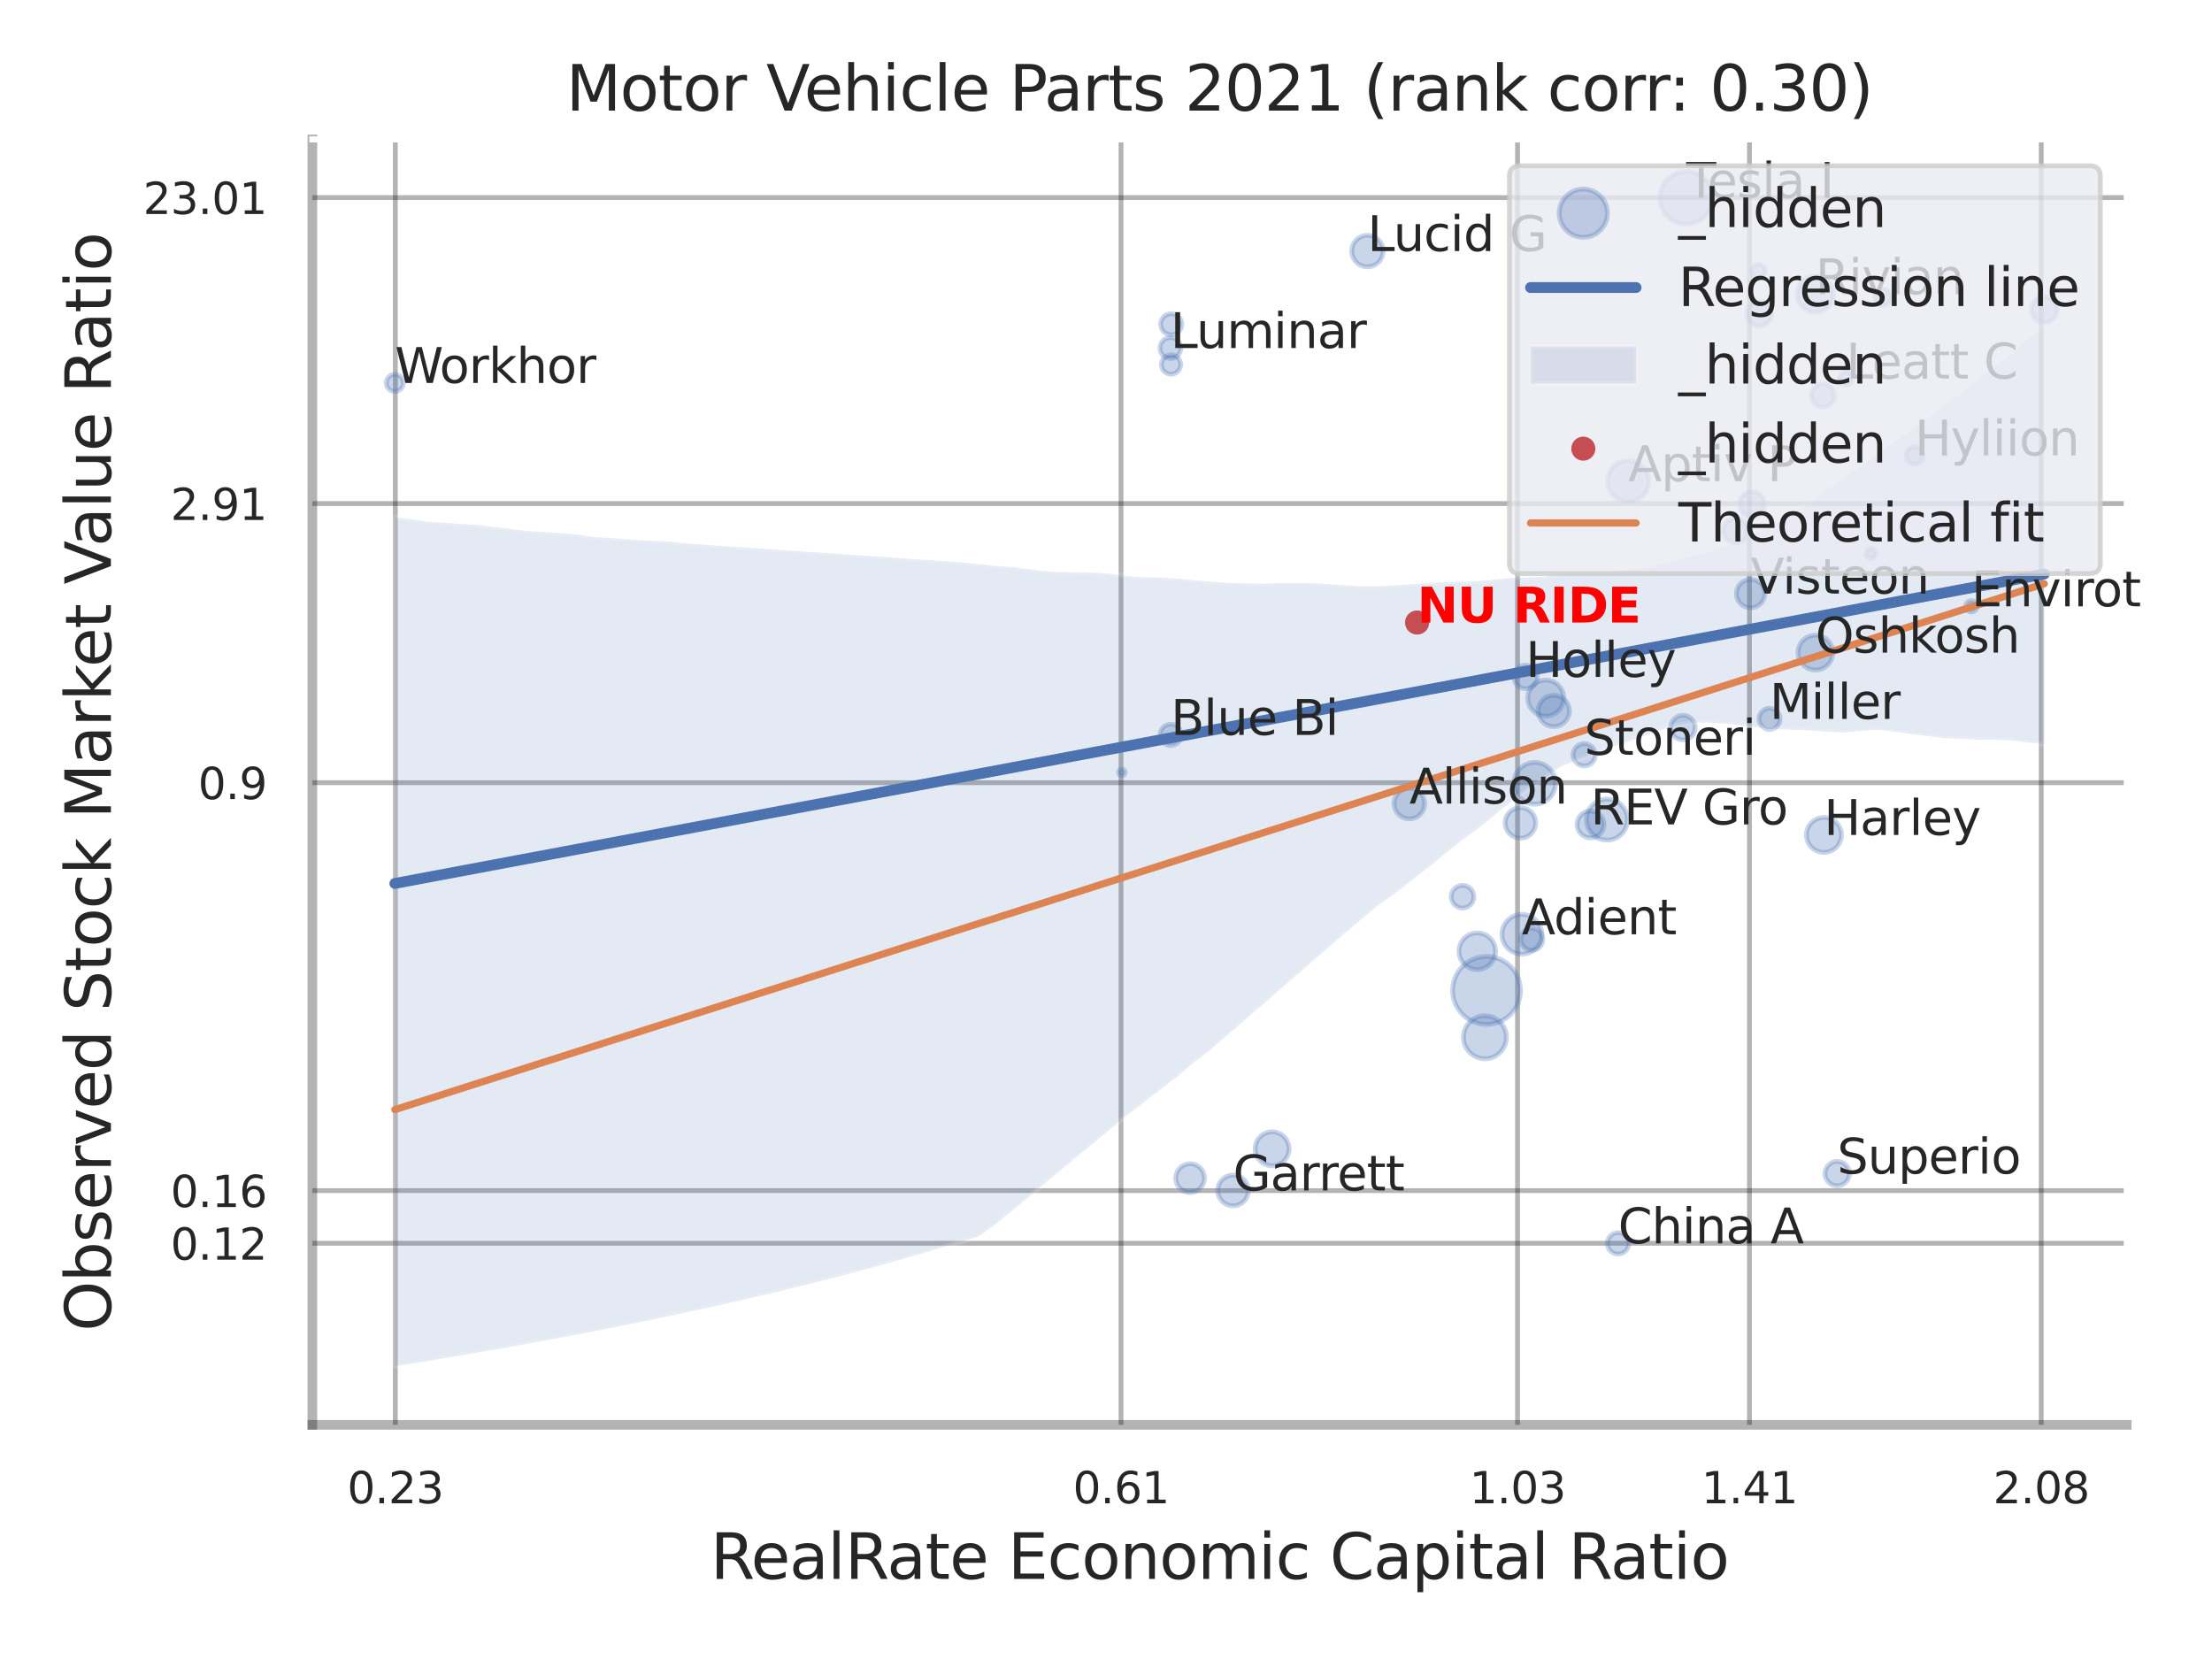 <?xml version="1.0" encoding="utf-8" standalone="no"?>
<!DOCTYPE svg PUBLIC "-//W3C//DTD SVG 1.1//EN"
  "http://www.w3.org/Graphics/SVG/1.1/DTD/svg11.dtd">
<svg xmlns:xlink="http://www.w3.org/1999/xlink" width="460.8pt" height="345.6pt" viewBox="0 0 460.8 345.6" xmlns="http://www.w3.org/2000/svg" version="1.1">
 <defs>
  <style type="text/css">*{stroke-linejoin: round; stroke-linecap: butt}</style>
 </defs>
 <g id="figure_1">
  <g id="patch_1">
   <path d="M 0 345.6 
L 460.8 345.6 
L 460.8 0 
L 0 0 
z
" style="fill: #ffffff"/>
  </g>
  <g id="axes_1">
   <g id="patch_2">
    <path d="M 65.07 296.82 
L 443.042 296.82 
L 443.042 29.04 
L 65.07 29.04 
z
" style="fill: #ffffff"/>
   </g>
   <g id="matplotlib.axis_1">
    <g id="xtick_1">
     <g id="line2d_1">
      <path d="M 82.355 296.82 
L 82.355 29.04 
" clip-path="url(#pee2d6b975a)" style="fill: none; stroke: #000000; stroke-opacity: 0.3; stroke-linecap: round"/>
     </g>
     <g id="text_1">
      <!-- 0.23 -->
      <g style="fill: #262626" transform="translate(72.335 313.159) scale(0.09 -0.09)">
       <defs>
        <path id="DejaVuSans-30" d="M 2034 4250 
Q 1547 4250 1301 3770 
Q 1056 3291 1056 2328 
Q 1056 1369 1301 889 
Q 1547 409 2034 409 
Q 2525 409 2770 889 
Q 3016 1369 3016 2328 
Q 3016 3291 2770 3770 
Q 2525 4250 2034 4250 
z
M 2034 4750 
Q 2819 4750 3233 4129 
Q 3647 3509 3647 2328 
Q 3647 1150 3233 529 
Q 2819 -91 2034 -91 
Q 1250 -91 836 529 
Q 422 1150 422 2328 
Q 422 3509 836 4129 
Q 1250 4750 2034 4750 
z
" transform="scale(0.016)"/>
        <path id="DejaVuSans-2e" d="M 684 794 
L 1344 794 
L 1344 0 
L 684 0 
L 684 794 
z
" transform="scale(0.016)"/>
        <path id="DejaVuSans-32" d="M 1228 531 
L 3431 531 
L 3431 0 
L 469 0 
L 469 531 
Q 828 903 1448 1529 
Q 2069 2156 2228 2338 
Q 2531 2678 2651 2914 
Q 2772 3150 2772 3378 
Q 2772 3750 2511 3984 
Q 2250 4219 1831 4219 
Q 1534 4219 1204 4116 
Q 875 4013 500 3803 
L 500 4441 
Q 881 4594 1212 4672 
Q 1544 4750 1819 4750 
Q 2544 4750 2975 4387 
Q 3406 4025 3406 3419 
Q 3406 3131 3298 2873 
Q 3191 2616 2906 2266 
Q 2828 2175 2409 1742 
Q 1991 1309 1228 531 
z
" transform="scale(0.016)"/>
        <path id="DejaVuSans-33" d="M 2597 2516 
Q 3050 2419 3304 2112 
Q 3559 1806 3559 1356 
Q 3559 666 3084 287 
Q 2609 -91 1734 -91 
Q 1441 -91 1130 -33 
Q 819 25 488 141 
L 488 750 
Q 750 597 1062 519 
Q 1375 441 1716 441 
Q 2309 441 2620 675 
Q 2931 909 2931 1356 
Q 2931 1769 2642 2001 
Q 2353 2234 1838 2234 
L 1294 2234 
L 1294 2753 
L 1863 2753 
Q 2328 2753 2575 2939 
Q 2822 3125 2822 3475 
Q 2822 3834 2567 4026 
Q 2313 4219 1838 4219 
Q 1578 4219 1281 4162 
Q 984 4106 628 3988 
L 628 4550 
Q 988 4650 1302 4700 
Q 1616 4750 1894 4750 
Q 2613 4750 3031 4423 
Q 3450 4097 3450 3541 
Q 3450 3153 3228 2886 
Q 3006 2619 2597 2516 
z
" transform="scale(0.016)"/>
       </defs>
       <use xlink:href="#DejaVuSans-30"/>
       <use xlink:href="#DejaVuSans-2e" transform="translate(63.623 0)"/>
       <use xlink:href="#DejaVuSans-32" transform="translate(95.41 0)"/>
       <use xlink:href="#DejaVuSans-33" transform="translate(159.033 0)"/>
      </g>
     </g>
    </g>
    <g id="xtick_2">
     <g id="line2d_2">
      <path d="M 233.529 296.82 
L 233.529 29.04 
" clip-path="url(#pee2d6b975a)" style="fill: none; stroke: #000000; stroke-opacity: 0.3; stroke-linecap: round"/>
     </g>
     <g id="text_2">
      <!-- 0.61 -->
      <g style="fill: #262626" transform="translate(223.51 313.159) scale(0.09 -0.09)">
       <defs>
        <path id="DejaVuSans-36" d="M 2113 2584 
Q 1688 2584 1439 2293 
Q 1191 2003 1191 1497 
Q 1191 994 1439 701 
Q 1688 409 2113 409 
Q 2538 409 2786 701 
Q 3034 994 3034 1497 
Q 3034 2003 2786 2293 
Q 2538 2584 2113 2584 
z
M 3366 4563 
L 3366 3988 
Q 3128 4100 2886 4159 
Q 2644 4219 2406 4219 
Q 1781 4219 1451 3797 
Q 1122 3375 1075 2522 
Q 1259 2794 1537 2939 
Q 1816 3084 2150 3084 
Q 2853 3084 3261 2657 
Q 3669 2231 3669 1497 
Q 3669 778 3244 343 
Q 2819 -91 2113 -91 
Q 1303 -91 875 529 
Q 447 1150 447 2328 
Q 447 3434 972 4092 
Q 1497 4750 2381 4750 
Q 2619 4750 2861 4703 
Q 3103 4656 3366 4563 
z
" transform="scale(0.016)"/>
        <path id="DejaVuSans-31" d="M 794 531 
L 1825 531 
L 1825 4091 
L 703 3866 
L 703 4441 
L 1819 4666 
L 2450 4666 
L 2450 531 
L 3481 531 
L 3481 0 
L 794 0 
L 794 531 
z
" transform="scale(0.016)"/>
       </defs>
       <use xlink:href="#DejaVuSans-30"/>
       <use xlink:href="#DejaVuSans-2e" transform="translate(63.623 0)"/>
       <use xlink:href="#DejaVuSans-36" transform="translate(95.41 0)"/>
       <use xlink:href="#DejaVuSans-31" transform="translate(159.033 0)"/>
      </g>
     </g>
    </g>
    <g id="xtick_3">
     <g id="line2d_3">
      <path d="M 316.129 296.82 
L 316.129 29.04 
" clip-path="url(#pee2d6b975a)" style="fill: none; stroke: #000000; stroke-opacity: 0.3; stroke-linecap: round"/>
     </g>
     <g id="text_3">
      <!-- 1.03 -->
      <g style="fill: #262626" transform="translate(306.11 313.159) scale(0.09 -0.09)">
       <use xlink:href="#DejaVuSans-31"/>
       <use xlink:href="#DejaVuSans-2e" transform="translate(63.623 0)"/>
       <use xlink:href="#DejaVuSans-30" transform="translate(95.41 0)"/>
       <use xlink:href="#DejaVuSans-33" transform="translate(159.033 0)"/>
      </g>
     </g>
    </g>
    <g id="xtick_4">
     <g id="line2d_4">
      <path d="M 364.443 296.82 
L 364.443 29.04 
" clip-path="url(#pee2d6b975a)" style="fill: none; stroke: #000000; stroke-opacity: 0.3; stroke-linecap: round"/>
     </g>
     <g id="text_4">
      <!-- 1.41 -->
      <g style="fill: #262626" transform="translate(354.423 313.159) scale(0.09 -0.09)">
       <defs>
        <path id="DejaVuSans-34" d="M 2419 4116 
L 825 1625 
L 2419 1625 
L 2419 4116 
z
M 2253 4666 
L 3047 4666 
L 3047 1625 
L 3713 1625 
L 3713 1100 
L 3047 1100 
L 3047 0 
L 2419 0 
L 2419 1100 
L 313 1100 
L 313 1709 
L 2253 4666 
z
" transform="scale(0.016)"/>
       </defs>
       <use xlink:href="#DejaVuSans-31"/>
       <use xlink:href="#DejaVuSans-2e" transform="translate(63.623 0)"/>
       <use xlink:href="#DejaVuSans-34" transform="translate(95.41 0)"/>
       <use xlink:href="#DejaVuSans-31" transform="translate(159.033 0)"/>
      </g>
     </g>
    </g>
    <g id="xtick_5">
     <g id="line2d_5">
      <path d="M 425.224 296.82 
L 425.224 29.04 
" clip-path="url(#pee2d6b975a)" style="fill: none; stroke: #000000; stroke-opacity: 0.3; stroke-linecap: round"/>
     </g>
     <g id="text_5">
      <!-- 2.08 -->
      <g style="fill: #262626" transform="translate(415.205 313.159) scale(0.09 -0.09)">
       <defs>
        <path id="DejaVuSans-38" d="M 2034 2216 
Q 1584 2216 1326 1975 
Q 1069 1734 1069 1313 
Q 1069 891 1326 650 
Q 1584 409 2034 409 
Q 2484 409 2743 651 
Q 3003 894 3003 1313 
Q 3003 1734 2745 1975 
Q 2488 2216 2034 2216 
z
M 1403 2484 
Q 997 2584 770 2862 
Q 544 3141 544 3541 
Q 544 4100 942 4425 
Q 1341 4750 2034 4750 
Q 2731 4750 3128 4425 
Q 3525 4100 3525 3541 
Q 3525 3141 3298 2862 
Q 3072 2584 2669 2484 
Q 3125 2378 3379 2068 
Q 3634 1759 3634 1313 
Q 3634 634 3220 271 
Q 2806 -91 2034 -91 
Q 1263 -91 848 271 
Q 434 634 434 1313 
Q 434 1759 690 2068 
Q 947 2378 1403 2484 
z
M 1172 3481 
Q 1172 3119 1398 2916 
Q 1625 2713 2034 2713 
Q 2441 2713 2670 2916 
Q 2900 3119 2900 3481 
Q 2900 3844 2670 4047 
Q 2441 4250 2034 4250 
Q 1625 4250 1398 4047 
Q 1172 3844 1172 3481 
z
" transform="scale(0.016)"/>
       </defs>
       <use xlink:href="#DejaVuSans-32"/>
       <use xlink:href="#DejaVuSans-2e" transform="translate(63.623 0)"/>
       <use xlink:href="#DejaVuSans-30" transform="translate(95.41 0)"/>
       <use xlink:href="#DejaVuSans-38" transform="translate(159.033 0)"/>
      </g>
     </g>
    </g>
    <g id="xtick_6"/>
    <g id="xtick_7"/>
    <g id="xtick_8"/>
    <g id="text_6">
     <!-- RealRate Economic Capital Ratio -->
     <g style="fill: #262626" transform="translate(148.002 328.908) scale(0.13 -0.13)">
      <defs>
       <path id="DejaVuSans-52" d="M 2841 2188 
Q 3044 2119 3236 1894 
Q 3428 1669 3622 1275 
L 4263 0 
L 3584 0 
L 2988 1197 
Q 2756 1666 2539 1819 
Q 2322 1972 1947 1972 
L 1259 1972 
L 1259 0 
L 628 0 
L 628 4666 
L 2053 4666 
Q 2853 4666 3247 4331 
Q 3641 3997 3641 3322 
Q 3641 2881 3436 2590 
Q 3231 2300 2841 2188 
z
M 1259 4147 
L 1259 2491 
L 2053 2491 
Q 2509 2491 2742 2702 
Q 2975 2913 2975 3322 
Q 2975 3731 2742 3939 
Q 2509 4147 2053 4147 
L 1259 4147 
z
" transform="scale(0.016)"/>
       <path id="DejaVuSans-65" d="M 3597 1894 
L 3597 1613 
L 953 1613 
Q 991 1019 1311 708 
Q 1631 397 2203 397 
Q 2534 397 2845 478 
Q 3156 559 3463 722 
L 3463 178 
Q 3153 47 2828 -22 
Q 2503 -91 2169 -91 
Q 1331 -91 842 396 
Q 353 884 353 1716 
Q 353 2575 817 3079 
Q 1281 3584 2069 3584 
Q 2775 3584 3186 3129 
Q 3597 2675 3597 1894 
z
M 3022 2063 
Q 3016 2534 2758 2815 
Q 2500 3097 2075 3097 
Q 1594 3097 1305 2825 
Q 1016 2553 972 2059 
L 3022 2063 
z
" transform="scale(0.016)"/>
       <path id="DejaVuSans-61" d="M 2194 1759 
Q 1497 1759 1228 1600 
Q 959 1441 959 1056 
Q 959 750 1161 570 
Q 1363 391 1709 391 
Q 2188 391 2477 730 
Q 2766 1069 2766 1631 
L 2766 1759 
L 2194 1759 
z
M 3341 1997 
L 3341 0 
L 2766 0 
L 2766 531 
Q 2569 213 2275 61 
Q 1981 -91 1556 -91 
Q 1019 -91 701 211 
Q 384 513 384 1019 
Q 384 1609 779 1909 
Q 1175 2209 1959 2209 
L 2766 2209 
L 2766 2266 
Q 2766 2663 2505 2880 
Q 2244 3097 1772 3097 
Q 1472 3097 1187 3025 
Q 903 2953 641 2809 
L 641 3341 
Q 956 3463 1253 3523 
Q 1550 3584 1831 3584 
Q 2591 3584 2966 3190 
Q 3341 2797 3341 1997 
z
" transform="scale(0.016)"/>
       <path id="DejaVuSans-6c" d="M 603 4863 
L 1178 4863 
L 1178 0 
L 603 0 
L 603 4863 
z
" transform="scale(0.016)"/>
       <path id="DejaVuSans-74" d="M 1172 4494 
L 1172 3500 
L 2356 3500 
L 2356 3053 
L 1172 3053 
L 1172 1153 
Q 1172 725 1289 603 
Q 1406 481 1766 481 
L 2356 481 
L 2356 0 
L 1766 0 
Q 1100 0 847 248 
Q 594 497 594 1153 
L 594 3053 
L 172 3053 
L 172 3500 
L 594 3500 
L 594 4494 
L 1172 4494 
z
" transform="scale(0.016)"/>
       <path id="DejaVuSans-20" transform="scale(0.016)"/>
       <path id="DejaVuSans-45" d="M 628 4666 
L 3578 4666 
L 3578 4134 
L 1259 4134 
L 1259 2753 
L 3481 2753 
L 3481 2222 
L 1259 2222 
L 1259 531 
L 3634 531 
L 3634 0 
L 628 0 
L 628 4666 
z
" transform="scale(0.016)"/>
       <path id="DejaVuSans-63" d="M 3122 3366 
L 3122 2828 
Q 2878 2963 2633 3030 
Q 2388 3097 2138 3097 
Q 1578 3097 1268 2742 
Q 959 2388 959 1747 
Q 959 1106 1268 751 
Q 1578 397 2138 397 
Q 2388 397 2633 464 
Q 2878 531 3122 666 
L 3122 134 
Q 2881 22 2623 -34 
Q 2366 -91 2075 -91 
Q 1284 -91 818 406 
Q 353 903 353 1747 
Q 353 2603 823 3093 
Q 1294 3584 2113 3584 
Q 2378 3584 2631 3529 
Q 2884 3475 3122 3366 
z
" transform="scale(0.016)"/>
       <path id="DejaVuSans-6f" d="M 1959 3097 
Q 1497 3097 1228 2736 
Q 959 2375 959 1747 
Q 959 1119 1226 758 
Q 1494 397 1959 397 
Q 2419 397 2687 759 
Q 2956 1122 2956 1747 
Q 2956 2369 2687 2733 
Q 2419 3097 1959 3097 
z
M 1959 3584 
Q 2709 3584 3137 3096 
Q 3566 2609 3566 1747 
Q 3566 888 3137 398 
Q 2709 -91 1959 -91 
Q 1206 -91 779 398 
Q 353 888 353 1747 
Q 353 2609 779 3096 
Q 1206 3584 1959 3584 
z
" transform="scale(0.016)"/>
       <path id="DejaVuSans-6e" d="M 3513 2113 
L 3513 0 
L 2938 0 
L 2938 2094 
Q 2938 2591 2744 2837 
Q 2550 3084 2163 3084 
Q 1697 3084 1428 2787 
Q 1159 2491 1159 1978 
L 1159 0 
L 581 0 
L 581 3500 
L 1159 3500 
L 1159 2956 
Q 1366 3272 1645 3428 
Q 1925 3584 2291 3584 
Q 2894 3584 3203 3211 
Q 3513 2838 3513 2113 
z
" transform="scale(0.016)"/>
       <path id="DejaVuSans-6d" d="M 3328 2828 
Q 3544 3216 3844 3400 
Q 4144 3584 4550 3584 
Q 5097 3584 5394 3201 
Q 5691 2819 5691 2113 
L 5691 0 
L 5113 0 
L 5113 2094 
Q 5113 2597 4934 2840 
Q 4756 3084 4391 3084 
Q 3944 3084 3684 2787 
Q 3425 2491 3425 1978 
L 3425 0 
L 2847 0 
L 2847 2094 
Q 2847 2600 2669 2842 
Q 2491 3084 2119 3084 
Q 1678 3084 1418 2786 
Q 1159 2488 1159 1978 
L 1159 0 
L 581 0 
L 581 3500 
L 1159 3500 
L 1159 2956 
Q 1356 3278 1631 3431 
Q 1906 3584 2284 3584 
Q 2666 3584 2933 3390 
Q 3200 3197 3328 2828 
z
" transform="scale(0.016)"/>
       <path id="DejaVuSans-69" d="M 603 3500 
L 1178 3500 
L 1178 0 
L 603 0 
L 603 3500 
z
M 603 4863 
L 1178 4863 
L 1178 4134 
L 603 4134 
L 603 4863 
z
" transform="scale(0.016)"/>
       <path id="DejaVuSans-43" d="M 4122 4306 
L 4122 3641 
Q 3803 3938 3442 4084 
Q 3081 4231 2675 4231 
Q 1875 4231 1450 3742 
Q 1025 3253 1025 2328 
Q 1025 1406 1450 917 
Q 1875 428 2675 428 
Q 3081 428 3442 575 
Q 3803 722 4122 1019 
L 4122 359 
Q 3791 134 3420 21 
Q 3050 -91 2638 -91 
Q 1578 -91 968 557 
Q 359 1206 359 2328 
Q 359 3453 968 4101 
Q 1578 4750 2638 4750 
Q 3056 4750 3426 4639 
Q 3797 4528 4122 4306 
z
" transform="scale(0.016)"/>
       <path id="DejaVuSans-70" d="M 1159 525 
L 1159 -1331 
L 581 -1331 
L 581 3500 
L 1159 3500 
L 1159 2969 
Q 1341 3281 1617 3432 
Q 1894 3584 2278 3584 
Q 2916 3584 3314 3078 
Q 3713 2572 3713 1747 
Q 3713 922 3314 415 
Q 2916 -91 2278 -91 
Q 1894 -91 1617 61 
Q 1341 213 1159 525 
z
M 3116 1747 
Q 3116 2381 2855 2742 
Q 2594 3103 2138 3103 
Q 1681 3103 1420 2742 
Q 1159 2381 1159 1747 
Q 1159 1113 1420 752 
Q 1681 391 2138 391 
Q 2594 391 2855 752 
Q 3116 1113 3116 1747 
z
" transform="scale(0.016)"/>
      </defs>
      <use xlink:href="#DejaVuSans-52"/>
      <use xlink:href="#DejaVuSans-65" transform="translate(64.982 0)"/>
      <use xlink:href="#DejaVuSans-61" transform="translate(126.506 0)"/>
      <use xlink:href="#DejaVuSans-6c" transform="translate(187.785 0)"/>
      <use xlink:href="#DejaVuSans-52" transform="translate(215.568 0)"/>
      <use xlink:href="#DejaVuSans-61" transform="translate(282.801 0)"/>
      <use xlink:href="#DejaVuSans-74" transform="translate(344.08 0)"/>
      <use xlink:href="#DejaVuSans-65" transform="translate(383.289 0)"/>
      <use xlink:href="#DejaVuSans-20" transform="translate(444.812 0)"/>
      <use xlink:href="#DejaVuSans-45" transform="translate(476.6 0)"/>
      <use xlink:href="#DejaVuSans-63" transform="translate(539.783 0)"/>
      <use xlink:href="#DejaVuSans-6f" transform="translate(594.764 0)"/>
      <use xlink:href="#DejaVuSans-6e" transform="translate(655.945 0)"/>
      <use xlink:href="#DejaVuSans-6f" transform="translate(719.324 0)"/>
      <use xlink:href="#DejaVuSans-6d" transform="translate(780.506 0)"/>
      <use xlink:href="#DejaVuSans-69" transform="translate(877.918 0)"/>
      <use xlink:href="#DejaVuSans-63" transform="translate(905.701 0)"/>
      <use xlink:href="#DejaVuSans-20" transform="translate(960.682 0)"/>
      <use xlink:href="#DejaVuSans-43" transform="translate(992.469 0)"/>
      <use xlink:href="#DejaVuSans-61" transform="translate(1062.293 0)"/>
      <use xlink:href="#DejaVuSans-70" transform="translate(1123.572 0)"/>
      <use xlink:href="#DejaVuSans-69" transform="translate(1187.049 0)"/>
      <use xlink:href="#DejaVuSans-74" transform="translate(1214.832 0)"/>
      <use xlink:href="#DejaVuSans-61" transform="translate(1254.041 0)"/>
      <use xlink:href="#DejaVuSans-6c" transform="translate(1315.32 0)"/>
      <use xlink:href="#DejaVuSans-20" transform="translate(1343.104 0)"/>
      <use xlink:href="#DejaVuSans-52" transform="translate(1374.891 0)"/>
      <use xlink:href="#DejaVuSans-61" transform="translate(1442.123 0)"/>
      <use xlink:href="#DejaVuSans-74" transform="translate(1503.402 0)"/>
      <use xlink:href="#DejaVuSans-69" transform="translate(1542.611 0)"/>
      <use xlink:href="#DejaVuSans-6f" transform="translate(1570.395 0)"/>
     </g>
    </g>
   </g>
   <g id="matplotlib.axis_2">
    <g id="ytick_1">
     <g id="line2d_6">
      <path d="M 65.07 258.995 
L 443.042 258.995 
" clip-path="url(#pee2d6b975a)" style="fill: none; stroke: #000000; stroke-opacity: 0.3; stroke-linecap: round"/>
     </g>
     <g id="text_7">
      <!-- 0.12 -->
      <g style="fill: #262626" transform="translate(35.531 262.414) scale(0.09 -0.09)">
       <use xlink:href="#DejaVuSans-30"/>
       <use xlink:href="#DejaVuSans-2e" transform="translate(63.623 0)"/>
       <use xlink:href="#DejaVuSans-31" transform="translate(95.41 0)"/>
       <use xlink:href="#DejaVuSans-32" transform="translate(159.033 0)"/>
      </g>
     </g>
    </g>
    <g id="ytick_2">
     <g id="line2d_7">
      <path d="M 65.07 248.029 
L 443.042 248.029 
" clip-path="url(#pee2d6b975a)" style="fill: none; stroke: #000000; stroke-opacity: 0.3; stroke-linecap: round"/>
     </g>
     <g id="text_8">
      <!-- 0.16 -->
      <g style="fill: #262626" transform="translate(35.531 251.448) scale(0.09 -0.09)">
       <use xlink:href="#DejaVuSans-30"/>
       <use xlink:href="#DejaVuSans-2e" transform="translate(63.623 0)"/>
       <use xlink:href="#DejaVuSans-31" transform="translate(95.41 0)"/>
       <use xlink:href="#DejaVuSans-36" transform="translate(159.033 0)"/>
      </g>
     </g>
    </g>
    <g id="ytick_3">
     <g id="line2d_8">
      <path d="M 65.07 163.049 
L 443.042 163.049 
" clip-path="url(#pee2d6b975a)" style="fill: none; stroke: #000000; stroke-opacity: 0.3; stroke-linecap: round"/>
     </g>
     <g id="text_9">
      <!-- 0.9 -->
      <g style="fill: #262626" transform="translate(41.257 166.468) scale(0.09 -0.09)">
       <defs>
        <path id="DejaVuSans-39" d="M 703 97 
L 703 672 
Q 941 559 1184 500 
Q 1428 441 1663 441 
Q 2288 441 2617 861 
Q 2947 1281 2994 2138 
Q 2813 1869 2534 1725 
Q 2256 1581 1919 1581 
Q 1219 1581 811 2004 
Q 403 2428 403 3163 
Q 403 3881 828 4315 
Q 1253 4750 1959 4750 
Q 2769 4750 3195 4129 
Q 3622 3509 3622 2328 
Q 3622 1225 3098 567 
Q 2575 -91 1691 -91 
Q 1453 -91 1209 -44 
Q 966 3 703 97 
z
M 1959 2075 
Q 2384 2075 2632 2365 
Q 2881 2656 2881 3163 
Q 2881 3666 2632 3958 
Q 2384 4250 1959 4250 
Q 1534 4250 1286 3958 
Q 1038 3666 1038 3163 
Q 1038 2656 1286 2365 
Q 1534 2075 1959 2075 
z
" transform="scale(0.016)"/>
       </defs>
       <use xlink:href="#DejaVuSans-30"/>
       <use xlink:href="#DejaVuSans-2e" transform="translate(63.623 0)"/>
       <use xlink:href="#DejaVuSans-39" transform="translate(95.41 0)"/>
      </g>
     </g>
    </g>
    <g id="ytick_4">
     <g id="line2d_9">
      <path d="M 65.07 104.904 
L 443.042 104.904 
" clip-path="url(#pee2d6b975a)" style="fill: none; stroke: #000000; stroke-opacity: 0.3; stroke-linecap: round"/>
     </g>
     <g id="text_10">
      <!-- 2.91 -->
      <g style="fill: #262626" transform="translate(35.531 108.324) scale(0.09 -0.09)">
       <use xlink:href="#DejaVuSans-32"/>
       <use xlink:href="#DejaVuSans-2e" transform="translate(63.623 0)"/>
       <use xlink:href="#DejaVuSans-39" transform="translate(95.41 0)"/>
       <use xlink:href="#DejaVuSans-31" transform="translate(159.033 0)"/>
      </g>
     </g>
    </g>
    <g id="ytick_5">
     <g id="line2d_10">
      <path d="M 65.07 41.163 
L 443.042 41.163 
" clip-path="url(#pee2d6b975a)" style="fill: none; stroke: #000000; stroke-opacity: 0.3; stroke-linecap: round"/>
     </g>
     <g id="text_11">
      <!-- 23.01 -->
      <g style="fill: #262626" transform="translate(29.805 44.582) scale(0.09 -0.09)">
       <use xlink:href="#DejaVuSans-32"/>
       <use xlink:href="#DejaVuSans-33" transform="translate(63.623 0)"/>
       <use xlink:href="#DejaVuSans-2e" transform="translate(127.246 0)"/>
       <use xlink:href="#DejaVuSans-30" transform="translate(159.033 0)"/>
       <use xlink:href="#DejaVuSans-31" transform="translate(222.656 0)"/>
      </g>
     </g>
    </g>
    <g id="ytick_6"/>
    <g id="ytick_7"/>
    <g id="ytick_8"/>
    <g id="text_12">
     <!-- Observed Stock Market Value Ratio -->
     <g style="fill: #262626" transform="translate(23.101 277.332) rotate(-90) scale(0.13 -0.13)">
      <defs>
       <path id="DejaVuSans-4f" d="M 2522 4238 
Q 1834 4238 1429 3725 
Q 1025 3213 1025 2328 
Q 1025 1447 1429 934 
Q 1834 422 2522 422 
Q 3209 422 3611 934 
Q 4013 1447 4013 2328 
Q 4013 3213 3611 3725 
Q 3209 4238 2522 4238 
z
M 2522 4750 
Q 3503 4750 4090 4092 
Q 4678 3434 4678 2328 
Q 4678 1225 4090 567 
Q 3503 -91 2522 -91 
Q 1538 -91 948 565 
Q 359 1222 359 2328 
Q 359 3434 948 4092 
Q 1538 4750 2522 4750 
z
" transform="scale(0.016)"/>
       <path id="DejaVuSans-62" d="M 3116 1747 
Q 3116 2381 2855 2742 
Q 2594 3103 2138 3103 
Q 1681 3103 1420 2742 
Q 1159 2381 1159 1747 
Q 1159 1113 1420 752 
Q 1681 391 2138 391 
Q 2594 391 2855 752 
Q 3116 1113 3116 1747 
z
M 1159 2969 
Q 1341 3281 1617 3432 
Q 1894 3584 2278 3584 
Q 2916 3584 3314 3078 
Q 3713 2572 3713 1747 
Q 3713 922 3314 415 
Q 2916 -91 2278 -91 
Q 1894 -91 1617 61 
Q 1341 213 1159 525 
L 1159 0 
L 581 0 
L 581 4863 
L 1159 4863 
L 1159 2969 
z
" transform="scale(0.016)"/>
       <path id="DejaVuSans-73" d="M 2834 3397 
L 2834 2853 
Q 2591 2978 2328 3040 
Q 2066 3103 1784 3103 
Q 1356 3103 1142 2972 
Q 928 2841 928 2578 
Q 928 2378 1081 2264 
Q 1234 2150 1697 2047 
L 1894 2003 
Q 2506 1872 2764 1633 
Q 3022 1394 3022 966 
Q 3022 478 2636 193 
Q 2250 -91 1575 -91 
Q 1294 -91 989 -36 
Q 684 19 347 128 
L 347 722 
Q 666 556 975 473 
Q 1284 391 1588 391 
Q 1994 391 2212 530 
Q 2431 669 2431 922 
Q 2431 1156 2273 1281 
Q 2116 1406 1581 1522 
L 1381 1569 
Q 847 1681 609 1914 
Q 372 2147 372 2553 
Q 372 3047 722 3315 
Q 1072 3584 1716 3584 
Q 2034 3584 2315 3537 
Q 2597 3491 2834 3397 
z
" transform="scale(0.016)"/>
       <path id="DejaVuSans-72" d="M 2631 2963 
Q 2534 3019 2420 3045 
Q 2306 3072 2169 3072 
Q 1681 3072 1420 2755 
Q 1159 2438 1159 1844 
L 1159 0 
L 581 0 
L 581 3500 
L 1159 3500 
L 1159 2956 
Q 1341 3275 1631 3429 
Q 1922 3584 2338 3584 
Q 2397 3584 2469 3576 
Q 2541 3569 2628 3553 
L 2631 2963 
z
" transform="scale(0.016)"/>
       <path id="DejaVuSans-76" d="M 191 3500 
L 800 3500 
L 1894 563 
L 2988 3500 
L 3597 3500 
L 2284 0 
L 1503 0 
L 191 3500 
z
" transform="scale(0.016)"/>
       <path id="DejaVuSans-64" d="M 2906 2969 
L 2906 4863 
L 3481 4863 
L 3481 0 
L 2906 0 
L 2906 525 
Q 2725 213 2448 61 
Q 2172 -91 1784 -91 
Q 1150 -91 751 415 
Q 353 922 353 1747 
Q 353 2572 751 3078 
Q 1150 3584 1784 3584 
Q 2172 3584 2448 3432 
Q 2725 3281 2906 2969 
z
M 947 1747 
Q 947 1113 1208 752 
Q 1469 391 1925 391 
Q 2381 391 2643 752 
Q 2906 1113 2906 1747 
Q 2906 2381 2643 2742 
Q 2381 3103 1925 3103 
Q 1469 3103 1208 2742 
Q 947 2381 947 1747 
z
" transform="scale(0.016)"/>
       <path id="DejaVuSans-53" d="M 3425 4513 
L 3425 3897 
Q 3066 4069 2747 4153 
Q 2428 4238 2131 4238 
Q 1616 4238 1336 4038 
Q 1056 3838 1056 3469 
Q 1056 3159 1242 3001 
Q 1428 2844 1947 2747 
L 2328 2669 
Q 3034 2534 3370 2195 
Q 3706 1856 3706 1288 
Q 3706 609 3251 259 
Q 2797 -91 1919 -91 
Q 1588 -91 1214 -16 
Q 841 59 441 206 
L 441 856 
Q 825 641 1194 531 
Q 1563 422 1919 422 
Q 2459 422 2753 634 
Q 3047 847 3047 1241 
Q 3047 1584 2836 1778 
Q 2625 1972 2144 2069 
L 1759 2144 
Q 1053 2284 737 2584 
Q 422 2884 422 3419 
Q 422 4038 858 4394 
Q 1294 4750 2059 4750 
Q 2388 4750 2728 4690 
Q 3069 4631 3425 4513 
z
" transform="scale(0.016)"/>
       <path id="DejaVuSans-6b" d="M 581 4863 
L 1159 4863 
L 1159 1991 
L 2875 3500 
L 3609 3500 
L 1753 1863 
L 3688 0 
L 2938 0 
L 1159 1709 
L 1159 0 
L 581 0 
L 581 4863 
z
" transform="scale(0.016)"/>
       <path id="DejaVuSans-4d" d="M 628 4666 
L 1569 4666 
L 2759 1491 
L 3956 4666 
L 4897 4666 
L 4897 0 
L 4281 0 
L 4281 4097 
L 3078 897 
L 2444 897 
L 1241 4097 
L 1241 0 
L 628 0 
L 628 4666 
z
" transform="scale(0.016)"/>
       <path id="DejaVuSans-56" d="M 1831 0 
L 50 4666 
L 709 4666 
L 2188 738 
L 3669 4666 
L 4325 4666 
L 2547 0 
L 1831 0 
z
" transform="scale(0.016)"/>
       <path id="DejaVuSans-75" d="M 544 1381 
L 544 3500 
L 1119 3500 
L 1119 1403 
Q 1119 906 1312 657 
Q 1506 409 1894 409 
Q 2359 409 2629 706 
Q 2900 1003 2900 1516 
L 2900 3500 
L 3475 3500 
L 3475 0 
L 2900 0 
L 2900 538 
Q 2691 219 2414 64 
Q 2138 -91 1772 -91 
Q 1169 -91 856 284 
Q 544 659 544 1381 
z
M 1991 3584 
L 1991 3584 
z
" transform="scale(0.016)"/>
      </defs>
      <use xlink:href="#DejaVuSans-4f"/>
      <use xlink:href="#DejaVuSans-62" transform="translate(78.711 0)"/>
      <use xlink:href="#DejaVuSans-73" transform="translate(142.188 0)"/>
      <use xlink:href="#DejaVuSans-65" transform="translate(194.287 0)"/>
      <use xlink:href="#DejaVuSans-72" transform="translate(255.811 0)"/>
      <use xlink:href="#DejaVuSans-76" transform="translate(296.924 0)"/>
      <use xlink:href="#DejaVuSans-65" transform="translate(356.104 0)"/>
      <use xlink:href="#DejaVuSans-64" transform="translate(417.627 0)"/>
      <use xlink:href="#DejaVuSans-20" transform="translate(481.104 0)"/>
      <use xlink:href="#DejaVuSans-53" transform="translate(512.891 0)"/>
      <use xlink:href="#DejaVuSans-74" transform="translate(576.367 0)"/>
      <use xlink:href="#DejaVuSans-6f" transform="translate(615.576 0)"/>
      <use xlink:href="#DejaVuSans-63" transform="translate(676.758 0)"/>
      <use xlink:href="#DejaVuSans-6b" transform="translate(731.738 0)"/>
      <use xlink:href="#DejaVuSans-20" transform="translate(789.648 0)"/>
      <use xlink:href="#DejaVuSans-4d" transform="translate(821.436 0)"/>
      <use xlink:href="#DejaVuSans-61" transform="translate(907.715 0)"/>
      <use xlink:href="#DejaVuSans-72" transform="translate(968.994 0)"/>
      <use xlink:href="#DejaVuSans-6b" transform="translate(1010.107 0)"/>
      <use xlink:href="#DejaVuSans-65" transform="translate(1064.393 0)"/>
      <use xlink:href="#DejaVuSans-74" transform="translate(1125.916 0)"/>
      <use xlink:href="#DejaVuSans-20" transform="translate(1165.125 0)"/>
      <use xlink:href="#DejaVuSans-56" transform="translate(1196.912 0)"/>
      <use xlink:href="#DejaVuSans-61" transform="translate(1257.57 0)"/>
      <use xlink:href="#DejaVuSans-6c" transform="translate(1318.85 0)"/>
      <use xlink:href="#DejaVuSans-75" transform="translate(1346.633 0)"/>
      <use xlink:href="#DejaVuSans-65" transform="translate(1410.012 0)"/>
      <use xlink:href="#DejaVuSans-20" transform="translate(1471.535 0)"/>
      <use xlink:href="#DejaVuSans-52" transform="translate(1503.322 0)"/>
      <use xlink:href="#DejaVuSans-61" transform="translate(1570.555 0)"/>
      <use xlink:href="#DejaVuSans-74" transform="translate(1631.834 0)"/>
      <use xlink:href="#DejaVuSans-69" transform="translate(1671.043 0)"/>
      <use xlink:href="#DejaVuSans-6f" transform="translate(1698.826 0)"/>
     </g>
    </g>
   </g>
   <g id="PathCollection_1">
    <path d="M 307.74 201.963 
C 308.751 201.963 309.72 201.562 310.435 200.847 
C 311.149 200.132 311.551 199.163 311.551 198.152 
C 311.551 197.142 311.149 196.172 310.435 195.458 
C 309.72 194.743 308.751 194.342 307.74 194.342 
C 306.729 194.342 305.76 194.743 305.045 195.458 
C 304.331 196.172 303.929 197.142 303.929 198.152 
C 303.929 199.163 304.331 200.132 305.045 200.847 
C 305.76 201.562 306.729 201.963 307.74 201.963 
z
" clip-path="url(#pee2d6b975a)" style="fill: #4c72b0; fill-opacity: 0.3; stroke: #4c72b0; stroke-opacity: 0.3"/>
    <path d="M 316.736 174.599 
C 317.579 174.599 318.387 174.264 318.983 173.668 
C 319.579 173.072 319.914 172.263 319.914 171.42 
C 319.914 170.577 319.579 169.769 318.983 169.173 
C 318.387 168.577 317.579 168.242 316.736 168.242 
C 315.893 168.242 315.084 168.577 314.488 169.173 
C 313.892 169.769 313.557 170.577 313.557 171.42 
C 313.557 172.263 313.892 173.072 314.488 173.668 
C 315.084 174.264 315.893 174.599 316.736 174.599 
z
" clip-path="url(#pee2d6b975a)" style="fill: #4c72b0; fill-opacity: 0.3; stroke: #4c72b0; stroke-opacity: 0.3"/>
    <path d="M 350.589 154.144 
C 351.27 154.144 351.923 153.873 352.405 153.391 
C 352.887 152.91 353.157 152.257 353.157 151.576 
C 353.157 150.895 352.887 150.242 352.405 149.76 
C 351.923 149.278 351.27 149.008 350.589 149.008 
C 349.908 149.008 349.255 149.278 348.774 149.76 
C 348.292 150.242 348.021 150.895 348.021 151.576 
C 348.021 152.257 348.292 152.91 348.774 153.391 
C 349.255 153.873 349.908 154.144 350.589 154.144 
z
" clip-path="url(#pee2d6b975a)" style="fill: #4c72b0; fill-opacity: 0.3; stroke: #4c72b0; stroke-opacity: 0.3"/>
    <path d="M 382.716 247.02 
C 383.39 247.02 384.037 246.752 384.513 246.276 
C 384.99 245.799 385.258 245.153 385.258 244.478 
C 385.258 243.804 384.99 243.158 384.513 242.681 
C 384.037 242.205 383.39 241.937 382.716 241.937 
C 382.042 241.937 381.396 242.205 380.919 242.681 
C 380.442 243.158 380.174 243.804 380.174 244.478 
C 380.174 245.153 380.442 245.799 380.919 246.276 
C 381.396 246.752 382.042 247.02 382.716 247.02 
z
" clip-path="url(#pee2d6b975a)" style="fill: #4c72b0; fill-opacity: 0.3; stroke: #4c72b0; stroke-opacity: 0.3"/>
    <path d="M 361.535 113.092 
C 362.216 113.092 362.869 112.821 363.35 112.339 
C 363.832 111.858 364.102 111.205 364.102 110.524 
C 364.102 109.843 363.832 109.19 363.35 108.708 
C 362.869 108.227 362.216 107.956 361.535 107.956 
C 360.854 107.956 360.2 108.227 359.719 108.708 
C 359.237 109.19 358.967 109.843 358.967 110.524 
C 358.967 111.205 359.237 111.858 359.719 112.339 
C 360.2 112.821 360.854 113.092 361.535 113.092 
z
" clip-path="url(#pee2d6b975a)" style="fill: #4c72b0; fill-opacity: 0.3; stroke: #4c72b0; stroke-opacity: 0.3"/>
    <path d="M 425.862 67.181 
C 426.576 67.181 427.261 66.897 427.766 66.392 
C 428.271 65.887 428.554 65.202 428.554 64.488 
C 428.554 63.774 428.271 63.089 427.766 62.584 
C 427.261 62.079 426.576 61.795 425.862 61.795 
C 425.147 61.795 424.462 62.079 423.957 62.584 
C 423.452 63.089 423.169 63.774 423.169 64.488 
C 423.169 65.202 423.452 65.887 423.957 66.392 
C 424.462 66.897 425.147 67.181 425.862 67.181 
z
" clip-path="url(#pee2d6b975a)" style="fill: #4c72b0; fill-opacity: 0.3; stroke: #4c72b0; stroke-opacity: 0.3"/>
    <path d="M 323.68 151.366 
C 324.545 151.366 325.374 151.022 325.985 150.411 
C 326.596 149.8 326.94 148.97 326.94 148.106 
C 326.94 147.242 326.596 146.412 325.985 145.801 
C 325.374 145.19 324.545 144.846 323.68 144.846 
C 322.816 144.846 321.987 145.19 321.375 145.801 
C 320.764 146.412 320.421 147.242 320.421 148.106 
C 320.421 148.97 320.764 149.8 321.375 150.411 
C 321.987 151.022 322.816 151.366 323.68 151.366 
z
" clip-path="url(#pee2d6b975a)" style="fill: #4c72b0; fill-opacity: 0.3; stroke: #4c72b0; stroke-opacity: 0.3"/>
    <path d="M 378.189 139.577 
C 379.15 139.577 380.073 139.195 380.753 138.515 
C 381.433 137.835 381.815 136.913 381.815 135.951 
C 381.815 134.989 381.433 134.067 380.753 133.387 
C 380.073 132.706 379.15 132.324 378.189 132.324 
C 377.227 132.324 376.304 132.706 375.624 133.387 
C 374.944 134.067 374.562 134.989 374.562 135.951 
C 374.562 136.913 374.944 137.835 375.624 138.515 
C 376.304 139.195 377.227 139.577 378.189 139.577 
z
" clip-path="url(#pee2d6b975a)" style="fill: #4c72b0; fill-opacity: 0.3; stroke: #4c72b0; stroke-opacity: 0.3"/>
    <path d="M 379.959 177.575 
C 380.926 177.575 381.853 177.191 382.536 176.507 
C 383.219 175.824 383.603 174.897 383.603 173.931 
C 383.603 172.964 383.219 172.037 382.536 171.354 
C 381.853 170.67 380.926 170.286 379.959 170.286 
C 378.993 170.286 378.066 170.67 377.382 171.354 
C 376.699 172.037 376.315 172.964 376.315 173.931 
C 376.315 174.897 376.699 175.824 377.382 176.507 
C 378.066 177.191 378.993 177.575 379.959 177.575 
z
" clip-path="url(#pee2d6b975a)" style="fill: #4c72b0; fill-opacity: 0.3; stroke: #4c72b0; stroke-opacity: 0.3"/>
    <path d="M 309.339 220.559 
C 310.527 220.559 311.666 220.087 312.506 219.247 
C 313.346 218.407 313.818 217.268 313.818 216.08 
C 313.818 214.892 313.346 213.753 312.506 212.913 
C 311.666 212.073 310.527 211.601 309.339 211.601 
C 308.151 211.601 307.012 212.073 306.172 212.913 
C 305.332 213.753 304.86 214.892 304.86 216.08 
C 304.86 217.268 305.332 218.407 306.172 219.247 
C 307.012 220.087 308.151 220.559 309.339 220.559 
z
" clip-path="url(#pee2d6b975a)" style="fill: #4c72b0; fill-opacity: 0.3; stroke: #4c72b0; stroke-opacity: 0.3"/>
    <path d="M 319.703 167.526 
C 320.858 167.526 321.965 167.067 322.782 166.251 
C 323.598 165.434 324.057 164.327 324.057 163.172 
C 324.057 162.018 323.598 160.91 322.782 160.094 
C 321.965 159.277 320.858 158.819 319.703 158.819 
C 318.548 158.819 317.441 159.277 316.624 160.094 
C 315.808 160.91 315.349 162.018 315.349 163.172 
C 315.349 164.327 315.808 165.434 316.624 166.251 
C 317.441 167.067 318.548 167.526 319.703 167.526 
z
" clip-path="url(#pee2d6b975a)" style="fill: #4c72b0; fill-opacity: 0.3; stroke: #4c72b0; stroke-opacity: 0.3"/>
    <path d="M 364.97 107.669 
C 365.669 107.669 366.339 107.391 366.834 106.897 
C 367.328 106.402 367.606 105.732 367.606 105.032 
C 367.606 104.333 367.328 103.663 366.834 103.168 
C 366.339 102.674 365.669 102.396 364.97 102.396 
C 364.27 102.396 363.6 102.674 363.105 103.168 
C 362.611 103.663 362.333 104.333 362.333 105.032 
C 362.333 105.732 362.611 106.402 363.105 106.897 
C 363.6 107.391 364.27 107.669 364.97 107.669 
z
" clip-path="url(#pee2d6b975a)" style="fill: #4c72b0; fill-opacity: 0.3; stroke: #4c72b0; stroke-opacity: 0.3"/>
    <path d="M 379.755 84.811 
C 380.399 84.811 381.016 84.556 381.471 84.101 
C 381.926 83.645 382.182 83.028 382.182 82.384 
C 382.182 81.741 381.926 81.123 381.471 80.668 
C 381.016 80.213 380.399 79.957 379.755 79.957 
C 379.111 79.957 378.494 80.213 378.039 80.668 
C 377.584 81.123 377.328 81.741 377.328 82.384 
C 377.328 83.028 377.584 83.645 378.039 84.101 
C 378.494 84.556 379.111 84.811 379.755 84.811 
z
" clip-path="url(#pee2d6b975a)" style="fill: #4c72b0; fill-opacity: 0.3; stroke: #4c72b0; stroke-opacity: 0.3"/>
    <path d="M 334.767 175.018 
C 335.901 175.018 336.989 174.567 337.791 173.766 
C 338.592 172.964 339.043 171.876 339.043 170.743 
C 339.043 169.609 338.592 168.521 337.791 167.719 
C 336.989 166.918 335.901 166.467 334.767 166.467 
C 333.634 166.467 332.546 166.918 331.744 167.719 
C 330.943 168.521 330.492 169.609 330.492 170.743 
C 330.492 171.876 330.943 172.964 331.744 173.766 
C 332.546 174.567 333.634 175.018 334.767 175.018 
z
" clip-path="url(#pee2d6b975a)" style="fill: #4c72b0; fill-opacity: 0.3; stroke: #4c72b0; stroke-opacity: 0.3"/>
    <path d="M 319.115 197.971 
C 319.724 197.971 320.309 197.729 320.739 197.299 
C 321.17 196.868 321.412 196.284 321.412 195.675 
C 321.412 195.066 321.17 194.482 320.739 194.051 
C 320.309 193.621 319.724 193.379 319.115 193.379 
C 318.506 193.379 317.922 193.621 317.492 194.051 
C 317.061 194.482 316.819 195.066 316.819 195.675 
C 316.819 196.284 317.061 196.868 317.492 197.299 
C 317.922 197.729 318.506 197.971 319.115 197.971 
z
" clip-path="url(#pee2d6b975a)" style="fill: #4c72b0; fill-opacity: 0.3; stroke: #4c72b0; stroke-opacity: 0.3"/>
    <path d="M 368.63 151.958 
C 369.216 151.958 369.777 151.725 370.191 151.311 
C 370.604 150.898 370.837 150.337 370.837 149.751 
C 370.837 149.166 370.604 148.605 370.191 148.191 
C 369.777 147.778 369.216 147.545 368.63 147.545 
C 368.045 147.545 367.484 147.778 367.07 148.191 
C 366.657 148.605 366.424 149.166 366.424 149.751 
C 366.424 150.337 366.657 150.898 367.07 151.311 
C 367.484 151.725 368.045 151.958 368.63 151.958 
z
" clip-path="url(#pee2d6b975a)" style="fill: #4c72b0; fill-opacity: 0.3; stroke: #4c72b0; stroke-opacity: 0.3"/>
    <path d="M 322.011 149.174 
C 323.006 149.174 323.96 148.779 324.663 148.075 
C 325.366 147.372 325.761 146.418 325.761 145.424 
C 325.761 144.429 325.366 143.476 324.663 142.772 
C 323.96 142.069 323.006 141.674 322.011 141.674 
C 321.017 141.674 320.063 142.069 319.36 142.772 
C 318.656 143.476 318.261 144.429 318.261 145.424 
C 318.261 146.418 318.656 147.372 319.36 148.075 
C 320.063 148.779 321.017 149.174 322.011 149.174 
z
" clip-path="url(#pee2d6b975a)" style="fill: #4c72b0; fill-opacity: 0.3; stroke: #4c72b0; stroke-opacity: 0.3"/>
    <path d="M 330.019 159.563 
C 330.637 159.563 331.229 159.317 331.666 158.88 
C 332.103 158.443 332.349 157.851 332.349 157.233 
C 332.349 156.615 332.103 156.022 331.666 155.585 
C 331.229 155.148 330.637 154.903 330.019 154.903 
C 329.401 154.903 328.808 155.148 328.371 155.585 
C 327.934 156.022 327.689 156.615 327.689 157.233 
C 327.689 157.851 327.934 158.443 328.371 158.88 
C 328.808 159.317 329.401 159.563 330.019 159.563 
z
" clip-path="url(#pee2d6b975a)" style="fill: #4c72b0; fill-opacity: 0.3; stroke: #4c72b0; stroke-opacity: 0.3"/>
    <path d="M 265.003 242.846 
C 265.94 242.846 266.839 242.474 267.502 241.811 
C 268.164 241.148 268.537 240.249 268.537 239.312 
C 268.537 238.375 268.164 237.476 267.502 236.813 
C 266.839 236.151 265.94 235.778 265.003 235.778 
C 264.066 235.778 263.167 236.151 262.504 236.813 
C 261.841 237.476 261.469 238.375 261.469 239.312 
C 261.469 240.249 261.841 241.148 262.504 241.811 
C 263.167 242.474 264.066 242.846 265.003 242.846 
z
" clip-path="url(#pee2d6b975a)" style="fill: #4c72b0; fill-opacity: 0.3; stroke: #4c72b0; stroke-opacity: 0.3"/>
    <path d="M 389.745 116.378 
C 390.021 116.378 390.286 116.269 390.481 116.074 
C 390.676 115.879 390.786 115.614 390.786 115.338 
C 390.786 115.062 390.676 114.797 390.481 114.602 
C 390.286 114.407 390.021 114.297 389.745 114.297 
C 389.469 114.297 389.204 114.407 389.009 114.602 
C 388.814 114.797 388.704 115.062 388.704 115.338 
C 388.704 115.614 388.814 115.879 389.009 116.074 
C 389.204 116.269 389.469 116.378 389.745 116.378 
z
" clip-path="url(#pee2d6b975a)" style="fill: #4c72b0; fill-opacity: 0.3; stroke: #4c72b0; stroke-opacity: 0.3"/>
    <path d="M 364.694 126.611 
C 365.478 126.611 366.23 126.299 366.785 125.745 
C 367.34 125.19 367.651 124.438 367.651 123.654 
C 367.651 122.869 367.34 122.117 366.785 121.562 
C 366.23 121.008 365.478 120.696 364.694 120.696 
C 363.909 120.696 363.157 121.008 362.602 121.562 
C 362.048 122.117 361.736 122.869 361.736 123.654 
C 361.736 124.438 362.048 125.19 362.602 125.745 
C 363.157 126.299 363.909 126.611 364.694 126.611 
z
" clip-path="url(#pee2d6b975a)" style="fill: #4c72b0; fill-opacity: 0.3; stroke: #4c72b0; stroke-opacity: 0.3"/>
    <path d="M 337.079 261.241 
C 337.67 261.241 338.236 261.006 338.654 260.588 
C 339.072 260.17 339.307 259.604 339.307 259.013 
C 339.307 258.422 339.072 257.855 338.654 257.437 
C 338.236 257.019 337.67 256.785 337.079 256.785 
C 336.488 256.785 335.921 257.019 335.503 257.437 
C 335.085 257.855 334.851 258.422 334.851 259.013 
C 334.851 259.604 335.085 260.17 335.503 260.588 
C 335.921 261.006 336.488 261.241 337.079 261.241 
z
" clip-path="url(#pee2d6b975a)" style="fill: #4c72b0; fill-opacity: 0.3; stroke: #4c72b0; stroke-opacity: 0.3"/>
    <path d="M 304.671 189.159 
C 305.297 189.159 305.897 188.91 306.34 188.468 
C 306.782 188.025 307.031 187.425 307.031 186.799 
C 307.031 186.174 306.782 185.573 306.34 185.131 
C 305.897 184.689 305.297 184.44 304.671 184.44 
C 304.046 184.44 303.445 184.689 303.003 185.131 
C 302.561 185.573 302.312 186.174 302.312 186.799 
C 302.312 187.425 302.561 188.025 303.003 188.468 
C 303.445 188.91 304.046 189.159 304.671 189.159 
z
" clip-path="url(#pee2d6b975a)" style="fill: #4c72b0; fill-opacity: 0.3; stroke: #4c72b0; stroke-opacity: 0.3"/>
    <path d="M 351.261 46.723 
C 352.723 46.723 354.125 46.142 355.158 45.109 
C 356.192 44.075 356.772 42.673 356.772 41.212 
C 356.772 39.75 356.192 38.348 355.158 37.315 
C 354.125 36.281 352.723 35.701 351.261 35.701 
C 349.799 35.701 348.397 36.281 347.364 37.315 
C 346.33 38.348 345.75 39.75 345.75 41.212 
C 345.75 42.673 346.33 44.075 347.364 45.109 
C 348.397 46.142 349.799 46.723 351.261 46.723 
z
" clip-path="url(#pee2d6b975a)" style="fill: #4c72b0; fill-opacity: 0.3; stroke: #4c72b0; stroke-opacity: 0.3"/>
    <path d="M 247.92 248.405 
C 248.713 248.405 249.473 248.09 250.033 247.53 
C 250.593 246.97 250.908 246.21 250.908 245.417 
C 250.908 244.625 250.593 243.865 250.033 243.305 
C 249.473 242.744 248.713 242.429 247.92 242.429 
C 247.128 242.429 246.368 242.744 245.808 243.305 
C 245.247 243.865 244.932 244.625 244.932 245.417 
C 244.932 246.21 245.247 246.97 245.808 247.53 
C 246.368 248.09 247.128 248.405 247.92 248.405 
z
" clip-path="url(#pee2d6b975a)" style="fill: #4c72b0; fill-opacity: 0.3; stroke: #4c72b0; stroke-opacity: 0.3"/>
    <path d="M 233.699 161.601 
C 233.883 161.601 234.06 161.528 234.191 161.397 
C 234.321 161.267 234.394 161.09 234.394 160.906 
C 234.394 160.721 234.321 160.544 234.191 160.414 
C 234.06 160.284 233.883 160.21 233.699 160.21 
C 233.515 160.21 233.338 160.284 233.207 160.414 
C 233.077 160.544 233.004 160.721 233.004 160.906 
C 233.004 161.09 233.077 161.267 233.207 161.397 
C 233.338 161.528 233.515 161.601 233.699 161.601 
z
" clip-path="url(#pee2d6b975a)" style="fill: #4c72b0; fill-opacity: 0.3; stroke: #4c72b0; stroke-opacity: 0.3"/>
    <path d="M 293.594 170.583 
C 294.439 170.583 295.25 170.247 295.848 169.65 
C 296.445 169.052 296.781 168.241 296.781 167.395 
C 296.781 166.55 296.445 165.739 295.848 165.141 
C 295.25 164.544 294.439 164.208 293.594 164.208 
C 292.748 164.208 291.937 164.544 291.339 165.141 
C 290.742 165.739 290.406 166.55 290.406 167.395 
C 290.406 168.241 290.742 169.052 291.339 169.65 
C 291.937 170.247 292.748 170.583 293.594 170.583 
z
" clip-path="url(#pee2d6b975a)" style="fill: #4c72b0; fill-opacity: 0.3; stroke: #4c72b0; stroke-opacity: 0.3"/>
    <path d="M 366.489 67.95 
C 367.179 67.95 367.84 67.676 368.328 67.188 
C 368.816 66.701 369.09 66.039 369.09 65.349 
C 369.09 64.659 368.816 63.998 368.328 63.51 
C 367.84 63.022 367.179 62.748 366.489 62.748 
C 365.799 62.748 365.138 63.022 364.65 63.51 
C 364.162 63.998 363.888 64.659 363.888 65.349 
C 363.888 66.039 364.162 66.701 364.65 67.188 
C 365.138 67.676 365.799 67.95 366.489 67.95 
z
" clip-path="url(#pee2d6b975a)" style="fill: #4c72b0; fill-opacity: 0.3; stroke: #4c72b0; stroke-opacity: 0.3"/>
    <path d="M 82.251 81.552 
C 82.722 81.552 83.175 81.365 83.508 81.031 
C 83.842 80.698 84.029 80.245 84.029 79.773 
C 84.029 79.302 83.842 78.849 83.508 78.516 
C 83.175 78.182 82.722 77.995 82.251 77.995 
C 81.779 77.995 81.326 78.182 80.993 78.516 
C 80.659 78.849 80.472 79.302 80.472 79.773 
C 80.472 80.245 80.659 80.698 80.993 81.031 
C 81.326 81.365 81.779 81.552 82.251 81.552 
z
" clip-path="url(#pee2d6b975a)" style="fill: #4c72b0; fill-opacity: 0.3; stroke: #4c72b0; stroke-opacity: 0.3"/>
    <path d="M 384.56 80.252 
C 384.929 80.252 385.283 80.106 385.544 79.845 
C 385.805 79.584 385.952 79.23 385.952 78.861 
C 385.952 78.491 385.805 78.137 385.544 77.876 
C 385.283 77.615 384.929 77.469 384.56 77.469 
C 384.191 77.469 383.837 77.615 383.576 77.876 
C 383.315 78.137 383.168 78.491 383.168 78.861 
C 383.168 79.23 383.315 79.584 383.576 79.845 
C 383.837 80.106 384.191 80.252 384.56 80.252 
z
" clip-path="url(#pee2d6b975a)" style="fill: #4c72b0; fill-opacity: 0.3; stroke: #4c72b0; stroke-opacity: 0.3"/>
    <path d="M 309.677 213.397 
C 311.552 213.397 313.351 212.652 314.677 211.326 
C 316.003 210 316.748 208.201 316.748 206.326 
C 316.748 204.451 316.003 202.652 314.677 201.326 
C 313.351 200 311.552 199.255 309.677 199.255 
C 307.802 199.255 306.003 200 304.677 201.326 
C 303.351 202.652 302.606 204.451 302.606 206.326 
C 302.606 208.201 303.351 210 304.677 211.326 
C 306.003 212.652 307.802 213.397 309.677 213.397 
z
" clip-path="url(#pee2d6b975a)" style="fill: #4c72b0; fill-opacity: 0.3; stroke: #4c72b0; stroke-opacity: 0.3"/>
    <path d="M 339.19 104.558 
C 340.338 104.558 341.438 104.102 342.249 103.291 
C 343.06 102.48 343.516 101.379 343.516 100.232 
C 343.516 99.085 343.06 97.985 342.249 97.174 
C 341.438 96.363 340.338 95.907 339.19 95.907 
C 338.043 95.907 336.943 96.363 336.132 97.174 
C 335.321 97.985 334.865 99.085 334.865 100.232 
C 334.865 101.379 335.321 102.48 336.132 103.291 
C 336.943 104.102 338.043 104.558 339.19 104.558 
z
" clip-path="url(#pee2d6b975a)" style="fill: #4c72b0; fill-opacity: 0.3; stroke: #4c72b0; stroke-opacity: 0.3"/>
    <path d="M 410.685 127.492 
C 410.999 127.492 411.3 127.367 411.522 127.145 
C 411.744 126.923 411.868 126.622 411.868 126.308 
C 411.868 125.994 411.744 125.693 411.522 125.472 
C 411.3 125.25 410.999 125.125 410.685 125.125 
C 410.371 125.125 410.07 125.25 409.848 125.472 
C 409.626 125.693 409.502 125.994 409.502 126.308 
C 409.502 126.622 409.626 126.923 409.848 127.145 
C 410.07 127.367 410.371 127.492 410.685 127.492 
z
" clip-path="url(#pee2d6b975a)" style="fill: #4c72b0; fill-opacity: 0.3; stroke: #4c72b0; stroke-opacity: 0.3"/>
    <path d="M 243.89 155.323 
C 244.482 155.323 245.05 155.088 245.468 154.669 
C 245.887 154.251 246.122 153.683 246.122 153.091 
C 246.122 152.499 245.887 151.931 245.468 151.513 
C 245.05 151.094 244.482 150.859 243.89 150.859 
C 243.298 150.859 242.73 151.094 242.312 151.513 
C 241.893 151.931 241.658 152.499 241.658 153.091 
C 241.658 153.683 241.893 154.251 242.312 154.669 
C 242.73 155.088 243.298 155.323 243.89 155.323 
z
" clip-path="url(#pee2d6b975a)" style="fill: #4c72b0; fill-opacity: 0.3; stroke: #4c72b0; stroke-opacity: 0.3"/>
    <path d="M 317.033 198.774 
C 318.133 198.774 319.188 198.338 319.965 197.56 
C 320.743 196.783 321.179 195.728 321.179 194.628 
C 321.179 193.529 320.743 192.474 319.965 191.697 
C 319.188 190.919 318.133 190.482 317.033 190.482 
C 315.934 190.482 314.879 190.919 314.102 191.697 
C 313.324 192.474 312.887 193.529 312.887 194.628 
C 312.887 195.728 313.324 196.783 314.102 197.56 
C 314.879 198.338 315.934 198.774 317.033 198.774 
z
" clip-path="url(#pee2d6b975a)" style="fill: #4c72b0; fill-opacity: 0.3; stroke: #4c72b0; stroke-opacity: 0.3"/>
    <path d="M 331.339 174.545 
C 332.083 174.545 332.796 174.249 333.322 173.723 
C 333.848 173.197 334.144 172.484 334.144 171.74 
C 334.144 170.996 333.848 170.283 333.322 169.757 
C 332.796 169.231 332.083 168.935 331.339 168.935 
C 330.595 168.935 329.881 169.231 329.355 169.757 
C 328.829 170.283 328.534 170.996 328.534 171.74 
C 328.534 172.484 328.829 173.197 329.355 173.723 
C 329.881 174.249 330.595 174.545 331.339 174.545 
z
" clip-path="url(#pee2d6b975a)" style="fill: #4c72b0; fill-opacity: 0.3; stroke: #4c72b0; stroke-opacity: 0.3"/>
    <path d="M 243.988 69.749 
C 244.571 69.749 245.131 69.517 245.543 69.105 
C 245.955 68.692 246.187 68.133 246.187 67.55 
C 246.187 66.967 245.955 66.407 245.543 65.995 
C 245.131 65.583 244.571 65.351 243.988 65.351 
C 243.405 65.351 242.846 65.583 242.433 65.995 
C 242.021 66.407 241.789 66.967 241.789 67.55 
C 241.789 68.133 242.021 68.692 242.433 69.105 
C 242.846 69.517 243.405 69.749 243.988 69.749 
z
" clip-path="url(#pee2d6b975a)" style="fill: #4c72b0; fill-opacity: 0.3; stroke: #4c72b0; stroke-opacity: 0.3"/>
    <path d="M 256.868 251.191 
C 257.715 251.191 258.528 250.855 259.127 250.255 
C 259.726 249.656 260.063 248.843 260.063 247.996 
C 260.063 247.149 259.726 246.336 259.127 245.737 
C 258.528 245.137 257.715 244.801 256.868 244.801 
C 256.02 244.801 255.207 245.137 254.608 245.737 
C 254.009 246.336 253.672 247.149 253.672 247.996 
C 253.672 248.843 254.009 249.656 254.608 250.255 
C 255.207 250.855 256.02 251.191 256.868 251.191 
z
" clip-path="url(#pee2d6b975a)" style="fill: #4c72b0; fill-opacity: 0.3; stroke: #4c72b0; stroke-opacity: 0.3"/>
    <path d="M 243.951 77.95 
C 244.484 77.95 244.995 77.739 245.371 77.362 
C 245.748 76.985 245.96 76.474 245.96 75.941 
C 245.96 75.409 245.748 74.898 245.371 74.521 
C 244.995 74.144 244.484 73.932 243.951 73.932 
C 243.418 73.932 242.907 74.144 242.53 74.521 
C 242.153 74.898 241.942 75.409 241.942 75.941 
C 241.942 76.474 242.153 76.985 242.53 77.362 
C 242.907 77.739 243.418 77.95 243.951 77.95 
z
" clip-path="url(#pee2d6b975a)" style="fill: #4c72b0; fill-opacity: 0.3; stroke: #4c72b0; stroke-opacity: 0.3"/>
    <path d="M 243.823 74.672 
C 244.4 74.672 244.953 74.443 245.361 74.035 
C 245.769 73.627 245.998 73.074 245.998 72.497 
C 245.998 71.92 245.769 71.367 245.361 70.959 
C 244.953 70.551 244.4 70.322 243.823 70.322 
C 243.246 70.322 242.693 70.551 242.285 70.959 
C 241.877 71.367 241.648 71.92 241.648 72.497 
C 241.648 73.074 241.877 73.627 242.285 74.035 
C 242.693 74.443 243.246 74.672 243.823 74.672 
z
" clip-path="url(#pee2d6b975a)" style="fill: #4c72b0; fill-opacity: 0.3; stroke: #4c72b0; stroke-opacity: 0.3"/>
    <path d="M 295.208 131.692 
C 295.74 131.692 296.25 131.481 296.626 131.104 
C 297.003 130.728 297.214 130.218 297.214 129.686 
C 297.214 129.154 297.003 128.644 296.626 128.268 
C 296.25 127.892 295.74 127.68 295.208 127.68 
C 294.676 127.68 294.166 127.892 293.79 128.268 
C 293.414 128.644 293.202 129.154 293.202 129.686 
C 293.202 130.218 293.414 130.728 293.79 131.104 
C 294.166 131.481 294.676 131.692 295.208 131.692 
z
" clip-path="url(#pee2d6b975a)" style="fill: #4c72b0; fill-opacity: 0.3; stroke: #4c72b0; stroke-opacity: 0.3"/>
    <path d="M 398.872 96.664 
C 399.345 96.664 399.8 96.476 400.135 96.141 
C 400.47 95.806 400.658 95.352 400.658 94.878 
C 400.658 94.404 400.47 93.95 400.135 93.615 
C 399.8 93.28 399.345 93.092 398.872 93.092 
C 398.398 93.092 397.943 93.28 397.608 93.615 
C 397.273 93.95 397.085 94.404 397.085 94.878 
C 397.085 95.352 397.273 95.806 397.608 96.141 
C 397.943 96.476 398.398 96.664 398.872 96.664 
z
" clip-path="url(#pee2d6b975a)" style="fill: #4c72b0; fill-opacity: 0.3; stroke: #4c72b0; stroke-opacity: 0.3"/>
    <path d="M 392.267 63.671 
C 392.73 63.671 393.175 63.486 393.503 63.159 
C 393.83 62.831 394.015 62.386 394.015 61.923 
C 394.015 61.459 393.83 61.014 393.503 60.687 
C 393.175 60.359 392.73 60.175 392.267 60.175 
C 391.803 60.175 391.358 60.359 391.031 60.687 
C 390.703 61.014 390.519 61.459 390.519 61.923 
C 390.519 62.386 390.703 62.831 391.031 63.159 
C 391.358 63.486 391.803 63.671 392.267 63.671 
z
" clip-path="url(#pee2d6b975a)" style="fill: #4c72b0; fill-opacity: 0.3; stroke: #4c72b0; stroke-opacity: 0.3"/>
    <path d="M 284.869 55.572 
C 285.738 55.572 286.571 55.227 287.185 54.613 
C 287.799 53.999 288.144 53.166 288.144 52.297 
C 288.144 51.429 287.799 50.596 287.185 49.981 
C 286.571 49.367 285.738 49.022 284.869 49.022 
C 284.001 49.022 283.167 49.367 282.553 49.981 
C 281.939 50.596 281.594 51.429 281.594 52.297 
C 281.594 53.166 281.939 53.999 282.553 54.613 
C 283.167 55.227 284.001 55.572 284.869 55.572 
z
" clip-path="url(#pee2d6b975a)" style="fill: #4c72b0; fill-opacity: 0.3; stroke: #4c72b0; stroke-opacity: 0.3"/>
    <path d="M 366.311 58.038 
C 366.704 58.038 367.081 57.881 367.359 57.603 
C 367.637 57.325 367.793 56.948 367.793 56.555 
C 367.793 56.162 367.637 55.785 367.359 55.507 
C 367.081 55.23 366.704 55.073 366.311 55.073 
C 365.918 55.073 365.541 55.23 365.263 55.507 
C 364.985 55.785 364.829 56.162 364.829 56.555 
C 364.829 56.948 364.985 57.325 365.263 57.603 
C 365.541 57.881 365.918 58.038 366.311 58.038 
z
" clip-path="url(#pee2d6b975a)" style="fill: #4c72b0; fill-opacity: 0.3; stroke: #4c72b0; stroke-opacity: 0.3"/>
    <path d="M 317.823 143.478 
C 318.477 143.478 319.104 143.219 319.566 142.756 
C 320.028 142.294 320.288 141.667 320.288 141.014 
C 320.288 140.36 320.028 139.733 319.566 139.271 
C 319.104 138.809 318.477 138.549 317.823 138.549 
C 317.17 138.549 316.543 138.809 316.081 139.271 
C 315.619 139.733 315.359 140.36 315.359 141.014 
C 315.359 141.667 315.619 142.294 316.081 142.756 
C 316.543 143.219 317.17 143.478 317.823 143.478 
z
" clip-path="url(#pee2d6b975a)" style="fill: #4c72b0; fill-opacity: 0.3; stroke: #4c72b0; stroke-opacity: 0.3"/>
    <path d="M 378.164 65.064 
C 379.168 65.064 380.13 64.665 380.84 63.956 
C 381.55 63.246 381.949 62.283 381.949 61.279 
C 381.949 60.275 381.55 59.312 380.84 58.603 
C 380.13 57.893 379.168 57.494 378.164 57.494 
C 377.16 57.494 376.197 57.893 375.487 58.603 
C 374.778 59.312 374.379 60.275 374.379 61.279 
C 374.379 62.283 374.778 63.246 375.487 63.956 
C 376.197 64.665 377.16 65.064 378.164 65.064 
z
" clip-path="url(#pee2d6b975a)" style="fill: #4c72b0; fill-opacity: 0.3; stroke: #4c72b0; stroke-opacity: 0.3"/>
   </g>
   <g id="FillBetweenPolyCollection_1">
    <defs>
     <path id="m7cdb915924" d="M 82.251 -237.844 
L 82.251 -60.952 
L 85.721 -61.514 
L 89.192 -62.084 
L 92.663 -62.662 
L 96.134 -63.249 
L 99.605 -63.846 
L 103.075 -64.451 
L 106.546 -65.067 
L 110.017 -65.692 
L 113.488 -66.328 
L 116.959 -66.974 
L 120.43 -67.631 
L 123.9 -68.3 
L 127.371 -68.98 
L 130.842 -69.672 
L 134.313 -70.377 
L 137.784 -71.095 
L 141.254 -71.826 
L 144.725 -72.571 
L 148.196 -73.331 
L 151.667 -74.107 
L 155.138 -74.897 
L 158.609 -75.705 
L 162.079 -76.529 
L 165.55 -77.372 
L 169.021 -78.233 
L 172.492 -79.113 
L 175.963 -80.014 
L 179.433 -80.937 
L 182.904 -81.881 
L 186.375 -82.85 
L 189.846 -83.843 
L 193.317 -84.862 
L 196.788 -85.909 
L 200.258 -86.93 
L 203.729 -87.965 
L 207.2 -90.403 
L 210.671 -93.241 
L 214.142 -96.14 
L 217.612 -99.04 
L 221.083 -101.94 
L 224.554 -104.84 
L 228.025 -107.657 
L 231.496 -110.565 
L 234.967 -113.407 
L 238.437 -116.075 
L 241.908 -118.743 
L 245.379 -121.419 
L 248.85 -124.381 
L 252.321 -127.051 
L 255.791 -130.053 
L 259.262 -133.055 
L 262.733 -136.066 
L 266.204 -139.081 
L 269.675 -142.095 
L 273.146 -145.11 
L 276.616 -148.125 
L 280.087 -151.14 
L 283.558 -154.028 
L 287.029 -156.963 
L 290.5 -159.394 
L 293.97 -162.087 
L 297.441 -164.793 
L 300.912 -167.625 
L 304.383 -170.419 
L 307.854 -172.94 
L 311.325 -175.795 
L 314.795 -178.584 
L 318.266 -181.221 
L 321.737 -183.422 
L 325.208 -185.964 
L 328.679 -187.294 
L 332.149 -188.687 
L 335.62 -189.903 
L 339.091 -191.086 
L 342.562 -192.279 
L 346.033 -193.512 
L 349.504 -194.592 
L 352.974 -195.078 
L 356.445 -195.038 
L 359.916 -194.807 
L 363.387 -194.397 
L 366.858 -194.016 
L 370.328 -193.696 
L 373.799 -193.551 
L 377.27 -193.428 
L 380.741 -193.171 
L 384.212 -193.008 
L 387.683 -193.315 
L 391.153 -193.606 
L 394.624 -193.188 
L 398.095 -192.675 
L 401.566 -192.24 
L 405.037 -191.819 
L 408.507 -191.713 
L 411.978 -191.474 
L 415.449 -191.486 
L 418.92 -191.336 
L 422.391 -190.939 
L 425.862 -190.542 
L 425.862 -277.792 
L 425.862 -277.792 
L 422.391 -274.86 
L 418.92 -271.707 
L 415.449 -269.433 
L 411.978 -266.397 
L 408.507 -263.572 
L 405.037 -261.238 
L 401.566 -258.42 
L 398.095 -255.991 
L 394.624 -253.522 
L 391.153 -250.988 
L 387.683 -248.473 
L 384.212 -246.025 
L 380.741 -243.686 
L 377.27 -240.945 
L 373.799 -238.885 
L 370.328 -236.67 
L 366.858 -235.138 
L 363.387 -233.756 
L 359.916 -232.102 
L 356.445 -230.644 
L 352.974 -229.923 
L 349.504 -228.871 
L 346.033 -228.017 
L 342.562 -227.146 
L 339.091 -226.936 
L 335.62 -226.59 
L 332.149 -226.453 
L 328.679 -226.298 
L 325.208 -226.076 
L 321.737 -225.454 
L 318.266 -225.328 
L 314.795 -225.232 
L 311.325 -224.863 
L 307.854 -224.56 
L 304.383 -224.393 
L 300.912 -224.34 
L 297.441 -224.113 
L 293.97 -223.883 
L 290.5 -223.651 
L 287.029 -223.48 
L 283.558 -223.459 
L 280.087 -223.69 
L 276.616 -223.92 
L 273.146 -224.14 
L 269.675 -224.151 
L 266.204 -224.125 
L 262.733 -223.99 
L 259.262 -224.107 
L 255.791 -224.172 
L 252.321 -224.416 
L 248.85 -224.7 
L 245.379 -225.069 
L 241.908 -225.31 
L 238.437 -225.334 
L 234.967 -225.599 
L 231.496 -226.035 
L 228.025 -226.315 
L 224.554 -226.385 
L 221.083 -226.43 
L 217.612 -226.604 
L 214.142 -227.044 
L 210.671 -227.484 
L 207.2 -227.731 
L 203.729 -228.097 
L 200.258 -228.447 
L 196.788 -228.693 
L 193.317 -228.937 
L 189.846 -229.175 
L 186.375 -229.413 
L 182.904 -229.651 
L 179.433 -229.89 
L 175.963 -230.128 
L 172.492 -230.363 
L 169.021 -230.598 
L 165.55 -230.833 
L 162.079 -231.075 
L 158.609 -231.316 
L 155.138 -231.55 
L 151.667 -231.786 
L 148.196 -232.034 
L 144.725 -232.268 
L 141.254 -232.572 
L 137.784 -232.884 
L 134.313 -232.993 
L 130.842 -233.222 
L 127.371 -233.525 
L 123.9 -233.702 
L 120.43 -234.21 
L 116.959 -234.513 
L 113.488 -234.751 
L 110.017 -234.983 
L 106.546 -235.368 
L 103.075 -235.815 
L 99.605 -236.214 
L 96.134 -236.449 
L 92.663 -236.684 
L 89.192 -236.931 
L 85.721 -237.388 
L 82.251 -237.844 
z
" style="stroke: #ffffff; stroke-opacity: 0.15"/>
    </defs>
    <g clip-path="url(#pee2d6b975a)">
     <use xlink:href="#m7cdb915924" x="0" y="345.6" style="fill: #4c72b0; fill-opacity: 0.15; stroke: #ffffff; stroke-opacity: 0.15"/>
    </g>
   </g>
   <g id="PathCollection_2">
    <defs>
     <path id="md9c3fd4a93" d="M 0 2.006 
C 0.532 2.006 1.042 1.794 1.418 1.418 
C 1.794 1.042 2.006 0.532 2.006 0 
C 2.006 -0.532 1.794 -1.042 1.418 -1.418 
C 1.042 -1.794 0.532 -2.006 0 -2.006 
C -0.532 -2.006 -1.042 -1.794 -1.418 -1.418 
C -1.794 -1.042 -2.006 -0.532 -2.006 0 
C -2.006 0.532 -1.794 1.042 -1.418 1.418 
C -1.042 1.794 -0.532 2.006 0 2.006 
z
" style="stroke: #c44e52"/>
    </defs>
    <g clip-path="url(#pee2d6b975a)">
     <use xlink:href="#md9c3fd4a93" x="295.208" y="129.686" style="fill: #c44e52; stroke: #c44e52"/>
    </g>
   </g>
   <g id="line2d_11">
    <path d="M 82.251 184.044 
L 85.721 183.393 
L 89.192 182.742 
L 92.663 182.091 
L 96.134 181.439 
L 99.605 180.788 
L 103.075 180.137 
L 106.546 179.486 
L 110.017 178.835 
L 113.488 178.184 
L 116.959 177.532 
L 120.43 176.881 
L 123.9 176.23 
L 127.371 175.579 
L 130.842 174.928 
L 134.313 174.276 
L 137.784 173.625 
L 141.254 172.974 
L 144.725 172.323 
L 148.196 171.672 
L 151.667 171.021 
L 155.138 170.369 
L 158.609 169.718 
L 162.079 169.067 
L 165.55 168.416 
L 169.021 167.765 
L 172.492 167.114 
L 175.963 166.462 
L 179.433 165.811 
L 182.904 165.16 
L 186.375 164.509 
L 189.846 163.858 
L 193.317 163.207 
L 196.788 162.555 
L 200.258 161.904 
L 203.729 161.253 
L 207.2 160.602 
L 210.671 159.951 
L 214.142 159.3 
L 217.612 158.648 
L 221.083 157.997 
L 224.554 157.346 
L 228.025 156.695 
L 231.496 156.044 
L 234.967 155.393 
L 238.437 154.741 
L 241.908 154.09 
L 245.379 153.439 
L 248.85 152.788 
L 252.321 152.137 
L 255.791 151.486 
L 259.262 150.834 
L 262.733 150.183 
L 266.204 149.532 
L 269.675 148.881 
L 273.146 148.23 
L 276.616 147.578 
L 280.087 146.927 
L 283.558 146.276 
L 287.029 145.625 
L 290.5 144.974 
L 293.97 144.323 
L 297.441 143.671 
L 300.912 143.02 
L 304.383 142.369 
L 307.854 141.718 
L 311.325 141.067 
L 314.795 140.416 
L 318.266 139.764 
L 321.737 139.113 
L 325.208 138.462 
L 328.679 137.811 
L 332.149 137.16 
L 335.62 136.509 
L 339.091 135.857 
L 342.562 135.206 
L 346.033 134.555 
L 349.504 133.904 
L 352.974 133.253 
L 356.445 132.602 
L 359.916 131.95 
L 363.387 131.299 
L 366.858 130.648 
L 370.328 129.997 
L 373.799 129.346 
L 377.27 128.695 
L 380.741 128.043 
L 384.212 127.392 
L 387.683 126.741 
L 391.153 126.09 
L 394.624 125.439 
L 398.095 124.788 
L 401.566 124.136 
L 405.037 123.485 
L 408.507 122.834 
L 411.978 122.183 
L 415.449 121.532 
L 418.92 120.88 
L 422.391 120.229 
L 425.862 119.578 
" clip-path="url(#pee2d6b975a)" style="fill: none; stroke: #4c72b0; stroke-width: 2.25; stroke-linecap: round"/>
   </g>
   <g id="line2d_12">
    <path d="M 307.74 159.263 
L 316.736 156.395 
L 350.589 145.6 
L 382.716 135.355 
L 361.535 142.11 
L 425.862 121.598 
L 323.68 154.18 
L 378.189 136.799 
L 379.959 136.235 
L 309.339 158.753 
L 319.703 155.449 
L 364.97 141.014 
L 379.755 136.3 
L 334.767 150.645 
L 319.115 155.636 
L 368.63 139.847 
L 322.011 154.713 
L 330.019 152.159 
L 265.003 172.891 
L 389.745 133.114 
L 364.694 141.102 
L 337.079 149.908 
L 304.671 160.242 
L 351.261 145.386 
L 247.92 178.338 
L 233.699 182.873 
L 293.594 163.774 
L 366.489 140.53 
L 82.251 231.165 
L 384.56 134.768 
L 309.677 158.646 
L 339.19 149.235 
L 410.685 126.437 
L 243.89 179.623 
L 317.033 156.3 
L 331.339 151.738 
L 243.988 179.592 
L 256.868 175.485 
L 243.951 179.604 
L 243.823 179.645 
L 295.208 163.259 
L 398.872 130.204 
L 392.267 132.31 
L 284.869 166.556 
L 366.311 140.586 
L 317.823 156.048 
L 378.164 136.807 
" clip-path="url(#pee2d6b975a)" style="fill: none; stroke: #dd8452; stroke-width: 1.5; stroke-linecap: round"/>
   </g>
   <g id="patch_3">
    <path d="M 65.07 296.82 
L 65.07 29.04 
" style="fill: none; opacity: 0.3; stroke: #000000; stroke-width: 2; stroke-linejoin: miter; stroke-linecap: square"/>
   </g>
   <g id="patch_4">
    <path d="M 443.042 296.82 
L 443.042 29.04 
" style="fill: none; stroke: #ffffff; stroke-width: 1.25; stroke-linejoin: miter; stroke-linecap: square"/>
   </g>
   <g id="patch_5">
    <path d="M 65.07 296.82 
L 443.042 296.82 
" style="fill: none; opacity: 0.3; stroke: #000000; stroke-width: 2; stroke-linejoin: miter; stroke-linecap: square"/>
   </g>
   <g id="patch_6">
    <path d="M 65.07 29.04 
L 443.042 29.04 
" style="fill: none; stroke: #ffffff; stroke-width: 1.25; stroke-linejoin: miter; stroke-linecap: square"/>
   </g>
   <g id="text_13">
    <!-- Superio -->
    <g style="fill: #262626" transform="translate(382.716 244.478) scale(0.1 -0.1)">
     <use xlink:href="#DejaVuSans-53"/>
     <use xlink:href="#DejaVuSans-75" transform="translate(63.477 0)"/>
     <use xlink:href="#DejaVuSans-70" transform="translate(126.855 0)"/>
     <use xlink:href="#DejaVuSans-65" transform="translate(190.332 0)"/>
     <use xlink:href="#DejaVuSans-72" transform="translate(251.855 0)"/>
     <use xlink:href="#DejaVuSans-69" transform="translate(292.969 0)"/>
     <use xlink:href="#DejaVuSans-6f" transform="translate(320.752 0)"/>
    </g>
   </g>
   <g id="text_14">
    <!-- Oshkosh -->
    <g style="fill: #262626" transform="translate(378.189 135.951) scale(0.1 -0.1)">
     <defs>
      <path id="DejaVuSans-68" d="M 3513 2113 
L 3513 0 
L 2938 0 
L 2938 2094 
Q 2938 2591 2744 2837 
Q 2550 3084 2163 3084 
Q 1697 3084 1428 2787 
Q 1159 2491 1159 1978 
L 1159 0 
L 581 0 
L 581 4863 
L 1159 4863 
L 1159 2956 
Q 1366 3272 1645 3428 
Q 1925 3584 2291 3584 
Q 2894 3584 3203 3211 
Q 3513 2838 3513 2113 
z
" transform="scale(0.016)"/>
     </defs>
     <use xlink:href="#DejaVuSans-4f"/>
     <use xlink:href="#DejaVuSans-73" transform="translate(78.711 0)"/>
     <use xlink:href="#DejaVuSans-68" transform="translate(130.811 0)"/>
     <use xlink:href="#DejaVuSans-6b" transform="translate(194.189 0)"/>
     <use xlink:href="#DejaVuSans-6f" transform="translate(248.475 0)"/>
     <use xlink:href="#DejaVuSans-73" transform="translate(309.656 0)"/>
     <use xlink:href="#DejaVuSans-68" transform="translate(361.756 0)"/>
    </g>
   </g>
   <g id="text_15">
    <!-- Harley  -->
    <g style="fill: #262626" transform="translate(379.959 173.931) scale(0.1 -0.1)">
     <defs>
      <path id="DejaVuSans-48" d="M 628 4666 
L 1259 4666 
L 1259 2753 
L 3553 2753 
L 3553 4666 
L 4184 4666 
L 4184 0 
L 3553 0 
L 3553 2222 
L 1259 2222 
L 1259 0 
L 628 0 
L 628 4666 
z
" transform="scale(0.016)"/>
      <path id="DejaVuSans-79" d="M 2059 -325 
Q 1816 -950 1584 -1140 
Q 1353 -1331 966 -1331 
L 506 -1331 
L 506 -850 
L 844 -850 
Q 1081 -850 1212 -737 
Q 1344 -625 1503 -206 
L 1606 56 
L 191 3500 
L 800 3500 
L 1894 763 
L 2988 3500 
L 3597 3500 
L 2059 -325 
z
" transform="scale(0.016)"/>
     </defs>
     <use xlink:href="#DejaVuSans-48"/>
     <use xlink:href="#DejaVuSans-61" transform="translate(75.195 0)"/>
     <use xlink:href="#DejaVuSans-72" transform="translate(136.475 0)"/>
     <use xlink:href="#DejaVuSans-6c" transform="translate(177.588 0)"/>
     <use xlink:href="#DejaVuSans-65" transform="translate(205.371 0)"/>
     <use xlink:href="#DejaVuSans-79" transform="translate(266.895 0)"/>
     <use xlink:href="#DejaVuSans-20" transform="translate(326.074 0)"/>
    </g>
   </g>
   <g id="text_16">
    <!-- Miller  -->
    <g style="fill: #262626" transform="translate(368.63 149.751) scale(0.1 -0.1)">
     <use xlink:href="#DejaVuSans-4d"/>
     <use xlink:href="#DejaVuSans-69" transform="translate(86.279 0)"/>
     <use xlink:href="#DejaVuSans-6c" transform="translate(114.062 0)"/>
     <use xlink:href="#DejaVuSans-6c" transform="translate(141.846 0)"/>
     <use xlink:href="#DejaVuSans-65" transform="translate(169.629 0)"/>
     <use xlink:href="#DejaVuSans-72" transform="translate(231.152 0)"/>
     <use xlink:href="#DejaVuSans-20" transform="translate(272.266 0)"/>
    </g>
   </g>
   <g id="text_17">
    <!-- Stoneri -->
    <g style="fill: #262626" transform="translate(330.019 157.233) scale(0.1 -0.1)">
     <use xlink:href="#DejaVuSans-53"/>
     <use xlink:href="#DejaVuSans-74" transform="translate(63.477 0)"/>
     <use xlink:href="#DejaVuSans-6f" transform="translate(102.686 0)"/>
     <use xlink:href="#DejaVuSans-6e" transform="translate(163.867 0)"/>
     <use xlink:href="#DejaVuSans-65" transform="translate(227.246 0)"/>
     <use xlink:href="#DejaVuSans-72" transform="translate(288.77 0)"/>
     <use xlink:href="#DejaVuSans-69" transform="translate(329.883 0)"/>
    </g>
   </g>
   <g id="text_18">
    <!-- Visteon -->
    <g style="fill: #262626" transform="translate(364.694 123.654) scale(0.1 -0.1)">
     <use xlink:href="#DejaVuSans-56"/>
     <use xlink:href="#DejaVuSans-69" transform="translate(66.158 0)"/>
     <use xlink:href="#DejaVuSans-73" transform="translate(93.941 0)"/>
     <use xlink:href="#DejaVuSans-74" transform="translate(146.041 0)"/>
     <use xlink:href="#DejaVuSans-65" transform="translate(185.25 0)"/>
     <use xlink:href="#DejaVuSans-6f" transform="translate(246.773 0)"/>
     <use xlink:href="#DejaVuSans-6e" transform="translate(307.955 0)"/>
    </g>
   </g>
   <g id="text_19">
    <!-- China A -->
    <g style="fill: #262626" transform="translate(337.079 259.013) scale(0.1 -0.1)">
     <defs>
      <path id="DejaVuSans-41" d="M 2188 4044 
L 1331 1722 
L 3047 1722 
L 2188 4044 
z
M 1831 4666 
L 2547 4666 
L 4325 0 
L 3669 0 
L 3244 1197 
L 1141 1197 
L 716 0 
L 50 0 
L 1831 4666 
z
" transform="scale(0.016)"/>
     </defs>
     <use xlink:href="#DejaVuSans-43"/>
     <use xlink:href="#DejaVuSans-68" transform="translate(69.824 0)"/>
     <use xlink:href="#DejaVuSans-69" transform="translate(133.203 0)"/>
     <use xlink:href="#DejaVuSans-6e" transform="translate(160.986 0)"/>
     <use xlink:href="#DejaVuSans-61" transform="translate(224.365 0)"/>
     <use xlink:href="#DejaVuSans-20" transform="translate(285.645 0)"/>
     <use xlink:href="#DejaVuSans-41" transform="translate(317.432 0)"/>
    </g>
   </g>
   <g id="text_20">
    <!-- Tesla I -->
    <g style="fill: #262626" transform="translate(351.261 41.212) scale(0.1 -0.1)">
     <defs>
      <path id="DejaVuSans-54" d="M -19 4666 
L 3928 4666 
L 3928 4134 
L 2272 4134 
L 2272 0 
L 1638 0 
L 1638 4134 
L -19 4134 
L -19 4666 
z
" transform="scale(0.016)"/>
      <path id="DejaVuSans-49" d="M 628 4666 
L 1259 4666 
L 1259 0 
L 628 0 
L 628 4666 
z
" transform="scale(0.016)"/>
     </defs>
     <use xlink:href="#DejaVuSans-54"/>
     <use xlink:href="#DejaVuSans-65" transform="translate(44.084 0)"/>
     <use xlink:href="#DejaVuSans-73" transform="translate(105.607 0)"/>
     <use xlink:href="#DejaVuSans-6c" transform="translate(157.707 0)"/>
     <use xlink:href="#DejaVuSans-61" transform="translate(185.49 0)"/>
     <use xlink:href="#DejaVuSans-20" transform="translate(246.77 0)"/>
     <use xlink:href="#DejaVuSans-49" transform="translate(278.557 0)"/>
    </g>
   </g>
   <g id="text_21">
    <!-- Allison -->
    <g style="fill: #262626" transform="translate(293.594 167.395) scale(0.1 -0.1)">
     <use xlink:href="#DejaVuSans-41"/>
     <use xlink:href="#DejaVuSans-6c" transform="translate(68.408 0)"/>
     <use xlink:href="#DejaVuSans-6c" transform="translate(96.191 0)"/>
     <use xlink:href="#DejaVuSans-69" transform="translate(123.975 0)"/>
     <use xlink:href="#DejaVuSans-73" transform="translate(151.758 0)"/>
     <use xlink:href="#DejaVuSans-6f" transform="translate(203.857 0)"/>
     <use xlink:href="#DejaVuSans-6e" transform="translate(265.039 0)"/>
    </g>
   </g>
   <g id="text_22">
    <!-- Workhor -->
    <g style="fill: #262626" transform="translate(82.251 79.773) scale(0.1 -0.1)">
     <defs>
      <path id="DejaVuSans-57" d="M 213 4666 
L 850 4666 
L 1831 722 
L 2809 4666 
L 3519 4666 
L 4500 722 
L 5478 4666 
L 6119 4666 
L 4947 0 
L 4153 0 
L 3169 4050 
L 2175 0 
L 1381 0 
L 213 4666 
z
" transform="scale(0.016)"/>
     </defs>
     <use xlink:href="#DejaVuSans-57"/>
     <use xlink:href="#DejaVuSans-6f" transform="translate(93.002 0)"/>
     <use xlink:href="#DejaVuSans-72" transform="translate(154.184 0)"/>
     <use xlink:href="#DejaVuSans-6b" transform="translate(195.297 0)"/>
     <use xlink:href="#DejaVuSans-68" transform="translate(253.207 0)"/>
     <use xlink:href="#DejaVuSans-6f" transform="translate(316.586 0)"/>
     <use xlink:href="#DejaVuSans-72" transform="translate(377.768 0)"/>
    </g>
   </g>
   <g id="text_23">
    <!-- Leatt C -->
    <g style="fill: #262626" transform="translate(384.56 78.861) scale(0.1 -0.1)">
     <defs>
      <path id="DejaVuSans-4c" d="M 628 4666 
L 1259 4666 
L 1259 531 
L 3531 531 
L 3531 0 
L 628 0 
L 628 4666 
z
" transform="scale(0.016)"/>
     </defs>
     <use xlink:href="#DejaVuSans-4c"/>
     <use xlink:href="#DejaVuSans-65" transform="translate(53.963 0)"/>
     <use xlink:href="#DejaVuSans-61" transform="translate(115.486 0)"/>
     <use xlink:href="#DejaVuSans-74" transform="translate(176.766 0)"/>
     <use xlink:href="#DejaVuSans-74" transform="translate(215.975 0)"/>
     <use xlink:href="#DejaVuSans-20" transform="translate(255.184 0)"/>
     <use xlink:href="#DejaVuSans-43" transform="translate(286.971 0)"/>
    </g>
   </g>
   <g id="text_24">
    <!-- Aptiv P -->
    <g style="fill: #262626" transform="translate(339.19 100.232) scale(0.1 -0.1)">
     <defs>
      <path id="DejaVuSans-50" d="M 1259 4147 
L 1259 2394 
L 2053 2394 
Q 2494 2394 2734 2622 
Q 2975 2850 2975 3272 
Q 2975 3691 2734 3919 
Q 2494 4147 2053 4147 
L 1259 4147 
z
M 628 4666 
L 2053 4666 
Q 2838 4666 3239 4311 
Q 3641 3956 3641 3272 
Q 3641 2581 3239 2228 
Q 2838 1875 2053 1875 
L 1259 1875 
L 1259 0 
L 628 0 
L 628 4666 
z
" transform="scale(0.016)"/>
     </defs>
     <use xlink:href="#DejaVuSans-41"/>
     <use xlink:href="#DejaVuSans-70" transform="translate(68.408 0)"/>
     <use xlink:href="#DejaVuSans-74" transform="translate(131.885 0)"/>
     <use xlink:href="#DejaVuSans-69" transform="translate(171.094 0)"/>
     <use xlink:href="#DejaVuSans-76" transform="translate(198.877 0)"/>
     <use xlink:href="#DejaVuSans-20" transform="translate(258.057 0)"/>
     <use xlink:href="#DejaVuSans-50" transform="translate(289.844 0)"/>
    </g>
   </g>
   <g id="text_25">
    <!-- Envirot -->
    <g style="fill: #262626" transform="translate(410.685 126.308) scale(0.1 -0.1)">
     <use xlink:href="#DejaVuSans-45"/>
     <use xlink:href="#DejaVuSans-6e" transform="translate(63.184 0)"/>
     <use xlink:href="#DejaVuSans-76" transform="translate(126.562 0)"/>
     <use xlink:href="#DejaVuSans-69" transform="translate(185.742 0)"/>
     <use xlink:href="#DejaVuSans-72" transform="translate(213.525 0)"/>
     <use xlink:href="#DejaVuSans-6f" transform="translate(252.389 0)"/>
     <use xlink:href="#DejaVuSans-74" transform="translate(313.57 0)"/>
    </g>
   </g>
   <g id="text_26">
    <!-- Blue Bi -->
    <g style="fill: #262626" transform="translate(243.89 153.091) scale(0.1 -0.1)">
     <defs>
      <path id="DejaVuSans-42" d="M 1259 2228 
L 1259 519 
L 2272 519 
Q 2781 519 3026 730 
Q 3272 941 3272 1375 
Q 3272 1813 3026 2020 
Q 2781 2228 2272 2228 
L 1259 2228 
z
M 1259 4147 
L 1259 2741 
L 2194 2741 
Q 2656 2741 2882 2914 
Q 3109 3088 3109 3444 
Q 3109 3797 2882 3972 
Q 2656 4147 2194 4147 
L 1259 4147 
z
M 628 4666 
L 2241 4666 
Q 2963 4666 3353 4366 
Q 3744 4066 3744 3513 
Q 3744 3084 3544 2831 
Q 3344 2578 2956 2516 
Q 3422 2416 3680 2098 
Q 3938 1781 3938 1306 
Q 3938 681 3513 340 
Q 3088 0 2303 0 
L 628 0 
L 628 4666 
z
" transform="scale(0.016)"/>
     </defs>
     <use xlink:href="#DejaVuSans-42"/>
     <use xlink:href="#DejaVuSans-6c" transform="translate(68.604 0)"/>
     <use xlink:href="#DejaVuSans-75" transform="translate(96.387 0)"/>
     <use xlink:href="#DejaVuSans-65" transform="translate(159.766 0)"/>
     <use xlink:href="#DejaVuSans-20" transform="translate(221.289 0)"/>
     <use xlink:href="#DejaVuSans-42" transform="translate(253.076 0)"/>
     <use xlink:href="#DejaVuSans-69" transform="translate(321.68 0)"/>
    </g>
   </g>
   <g id="text_27">
    <!-- Adient  -->
    <g style="fill: #262626" transform="translate(317.033 194.628) scale(0.1 -0.1)">
     <use xlink:href="#DejaVuSans-41"/>
     <use xlink:href="#DejaVuSans-64" transform="translate(66.658 0)"/>
     <use xlink:href="#DejaVuSans-69" transform="translate(130.135 0)"/>
     <use xlink:href="#DejaVuSans-65" transform="translate(157.918 0)"/>
     <use xlink:href="#DejaVuSans-6e" transform="translate(219.441 0)"/>
     <use xlink:href="#DejaVuSans-74" transform="translate(282.82 0)"/>
     <use xlink:href="#DejaVuSans-20" transform="translate(322.029 0)"/>
    </g>
   </g>
   <g id="text_28">
    <!-- REV Gro -->
    <g style="fill: #262626" transform="translate(331.339 171.74) scale(0.1 -0.1)">
     <defs>
      <path id="DejaVuSans-47" d="M 3809 666 
L 3809 1919 
L 2778 1919 
L 2778 2438 
L 4434 2438 
L 4434 434 
Q 4069 175 3628 42 
Q 3188 -91 2688 -91 
Q 1594 -91 976 548 
Q 359 1188 359 2328 
Q 359 3472 976 4111 
Q 1594 4750 2688 4750 
Q 3144 4750 3555 4637 
Q 3966 4525 4313 4306 
L 4313 3634 
Q 3963 3931 3569 4081 
Q 3175 4231 2741 4231 
Q 1884 4231 1454 3753 
Q 1025 3275 1025 2328 
Q 1025 1384 1454 906 
Q 1884 428 2741 428 
Q 3075 428 3337 486 
Q 3600 544 3809 666 
z
" transform="scale(0.016)"/>
     </defs>
     <use xlink:href="#DejaVuSans-52"/>
     <use xlink:href="#DejaVuSans-45" transform="translate(69.482 0)"/>
     <use xlink:href="#DejaVuSans-56" transform="translate(132.666 0)"/>
     <use xlink:href="#DejaVuSans-20" transform="translate(201.074 0)"/>
     <use xlink:href="#DejaVuSans-47" transform="translate(232.861 0)"/>
     <use xlink:href="#DejaVuSans-72" transform="translate(310.352 0)"/>
     <use xlink:href="#DejaVuSans-6f" transform="translate(349.215 0)"/>
    </g>
   </g>
   <g id="text_29">
    <!-- Garrett -->
    <g style="fill: #262626" transform="translate(256.868 247.996) scale(0.1 -0.1)">
     <use xlink:href="#DejaVuSans-47"/>
     <use xlink:href="#DejaVuSans-61" transform="translate(77.49 0)"/>
     <use xlink:href="#DejaVuSans-72" transform="translate(138.77 0)"/>
     <use xlink:href="#DejaVuSans-72" transform="translate(178.133 0)"/>
     <use xlink:href="#DejaVuSans-65" transform="translate(216.996 0)"/>
     <use xlink:href="#DejaVuSans-74" transform="translate(278.52 0)"/>
     <use xlink:href="#DejaVuSans-74" transform="translate(317.729 0)"/>
    </g>
   </g>
   <g id="text_30">
    <!-- Luminar -->
    <g style="fill: #262626" transform="translate(243.823 72.497) scale(0.1 -0.1)">
     <use xlink:href="#DejaVuSans-4c"/>
     <use xlink:href="#DejaVuSans-75" transform="translate(53.963 0)"/>
     <use xlink:href="#DejaVuSans-6d" transform="translate(117.342 0)"/>
     <use xlink:href="#DejaVuSans-69" transform="translate(214.754 0)"/>
     <use xlink:href="#DejaVuSans-6e" transform="translate(242.537 0)"/>
     <use xlink:href="#DejaVuSans-61" transform="translate(305.916 0)"/>
     <use xlink:href="#DejaVuSans-72" transform="translate(367.195 0)"/>
    </g>
   </g>
   <g id="text_31">
    <!-- NU RIDE -->
    <g style="fill: #ff0000" transform="translate(295.208 129.686) scale(0.1 -0.1)">
     <defs>
      <path id="DejaVuSans-Bold-4e" d="M 588 4666 
L 1931 4666 
L 3628 1466 
L 3628 4666 
L 4769 4666 
L 4769 0 
L 3425 0 
L 1728 3200 
L 1728 0 
L 588 0 
L 588 4666 
z
" transform="scale(0.016)"/>
      <path id="DejaVuSans-Bold-55" d="M 588 4666 
L 1791 4666 
L 1791 1869 
Q 1791 1291 1980 1042 
Q 2169 794 2597 794 
Q 3028 794 3217 1042 
Q 3406 1291 3406 1869 
L 3406 4666 
L 4609 4666 
L 4609 1869 
Q 4609 878 4112 393 
Q 3616 -91 2597 -91 
Q 1581 -91 1084 393 
Q 588 878 588 1869 
L 588 4666 
z
" transform="scale(0.016)"/>
      <path id="DejaVuSans-Bold-20" transform="scale(0.016)"/>
      <path id="DejaVuSans-Bold-52" d="M 2297 2597 
Q 2675 2597 2839 2737 
Q 3003 2878 3003 3200 
Q 3003 3519 2839 3656 
Q 2675 3794 2297 3794 
L 1791 3794 
L 1791 2597 
L 2297 2597 
z
M 1791 1766 
L 1791 0 
L 588 0 
L 588 4666 
L 2425 4666 
Q 3347 4666 3776 4356 
Q 4206 4047 4206 3378 
Q 4206 2916 3982 2619 
Q 3759 2322 3309 2181 
Q 3556 2125 3751 1926 
Q 3947 1728 4147 1325 
L 4800 0 
L 3519 0 
L 2950 1159 
Q 2778 1509 2601 1637 
Q 2425 1766 2131 1766 
L 1791 1766 
z
" transform="scale(0.016)"/>
      <path id="DejaVuSans-Bold-49" d="M 588 4666 
L 1791 4666 
L 1791 0 
L 588 0 
L 588 4666 
z
" transform="scale(0.016)"/>
      <path id="DejaVuSans-Bold-44" d="M 1791 3756 
L 1791 909 
L 2222 909 
Q 2959 909 3348 1275 
Q 3738 1641 3738 2338 
Q 3738 3031 3350 3393 
Q 2963 3756 2222 3756 
L 1791 3756 
z
M 588 4666 
L 1856 4666 
Q 2919 4666 3439 4514 
Q 3959 4363 4331 4000 
Q 4659 3684 4818 3271 
Q 4978 2859 4978 2338 
Q 4978 1809 4818 1395 
Q 4659 981 4331 666 
Q 3956 303 3431 151 
Q 2906 0 1856 0 
L 588 0 
L 588 4666 
z
" transform="scale(0.016)"/>
      <path id="DejaVuSans-Bold-45" d="M 588 4666 
L 3834 4666 
L 3834 3756 
L 1791 3756 
L 1791 2888 
L 3713 2888 
L 3713 1978 
L 1791 1978 
L 1791 909 
L 3903 909 
L 3903 0 
L 588 0 
L 588 4666 
z
" transform="scale(0.016)"/>
     </defs>
     <use xlink:href="#DejaVuSans-Bold-4e"/>
     <use xlink:href="#DejaVuSans-Bold-55" transform="translate(83.691 0)"/>
     <use xlink:href="#DejaVuSans-Bold-20" transform="translate(164.893 0)"/>
     <use xlink:href="#DejaVuSans-Bold-52" transform="translate(199.707 0)"/>
     <use xlink:href="#DejaVuSans-Bold-49" transform="translate(276.709 0)"/>
     <use xlink:href="#DejaVuSans-Bold-44" transform="translate(313.916 0)"/>
     <use xlink:href="#DejaVuSans-Bold-45" transform="translate(396.924 0)"/>
    </g>
   </g>
   <g id="text_32">
    <!-- Hyliion -->
    <g style="fill: #262626" transform="translate(398.872 94.878) scale(0.1 -0.1)">
     <use xlink:href="#DejaVuSans-48"/>
     <use xlink:href="#DejaVuSans-79" transform="translate(75.195 0)"/>
     <use xlink:href="#DejaVuSans-6c" transform="translate(134.375 0)"/>
     <use xlink:href="#DejaVuSans-69" transform="translate(162.158 0)"/>
     <use xlink:href="#DejaVuSans-69" transform="translate(189.941 0)"/>
     <use xlink:href="#DejaVuSans-6f" transform="translate(217.725 0)"/>
     <use xlink:href="#DejaVuSans-6e" transform="translate(278.906 0)"/>
    </g>
   </g>
   <g id="text_33">
    <!-- Lucid G -->
    <g style="fill: #262626" transform="translate(284.869 52.297) scale(0.1 -0.1)">
     <use xlink:href="#DejaVuSans-4c"/>
     <use xlink:href="#DejaVuSans-75" transform="translate(53.963 0)"/>
     <use xlink:href="#DejaVuSans-63" transform="translate(117.342 0)"/>
     <use xlink:href="#DejaVuSans-69" transform="translate(172.322 0)"/>
     <use xlink:href="#DejaVuSans-64" transform="translate(200.105 0)"/>
     <use xlink:href="#DejaVuSans-20" transform="translate(263.582 0)"/>
     <use xlink:href="#DejaVuSans-47" transform="translate(295.369 0)"/>
    </g>
   </g>
   <g id="text_34">
    <!-- Holley  -->
    <g style="fill: #262626" transform="translate(317.823 141.014) scale(0.1 -0.1)">
     <use xlink:href="#DejaVuSans-48"/>
     <use xlink:href="#DejaVuSans-6f" transform="translate(75.195 0)"/>
     <use xlink:href="#DejaVuSans-6c" transform="translate(136.377 0)"/>
     <use xlink:href="#DejaVuSans-6c" transform="translate(164.16 0)"/>
     <use xlink:href="#DejaVuSans-65" transform="translate(191.943 0)"/>
     <use xlink:href="#DejaVuSans-79" transform="translate(253.467 0)"/>
     <use xlink:href="#DejaVuSans-20" transform="translate(312.646 0)"/>
    </g>
   </g>
   <g id="text_35">
    <!-- Rivian  -->
    <g style="fill: #262626" transform="translate(378.164 61.279) scale(0.1 -0.1)">
     <use xlink:href="#DejaVuSans-52"/>
     <use xlink:href="#DejaVuSans-69" transform="translate(69.482 0)"/>
     <use xlink:href="#DejaVuSans-76" transform="translate(97.266 0)"/>
     <use xlink:href="#DejaVuSans-69" transform="translate(156.445 0)"/>
     <use xlink:href="#DejaVuSans-61" transform="translate(184.229 0)"/>
     <use xlink:href="#DejaVuSans-6e" transform="translate(245.508 0)"/>
     <use xlink:href="#DejaVuSans-20" transform="translate(308.887 0)"/>
    </g>
   </g>
   <g id="text_36">
    <!-- Motor Vehicle Parts 2021 (rank corr: 0.30) -->
    <g style="fill: #262626" transform="translate(117.932 23.04) scale(0.13 -0.13)">
     <defs>
      <path id="DejaVuSans-28" d="M 1984 4856 
Q 1566 4138 1362 3434 
Q 1159 2731 1159 2009 
Q 1159 1288 1364 580 
Q 1569 -128 1984 -844 
L 1484 -844 
Q 1016 -109 783 600 
Q 550 1309 550 2009 
Q 550 2706 781 3412 
Q 1013 4119 1484 4856 
L 1984 4856 
z
" transform="scale(0.016)"/>
      <path id="DejaVuSans-3a" d="M 750 794 
L 1409 794 
L 1409 0 
L 750 0 
L 750 794 
z
M 750 3309 
L 1409 3309 
L 1409 2516 
L 750 2516 
L 750 3309 
z
" transform="scale(0.016)"/>
      <path id="DejaVuSans-29" d="M 513 4856 
L 1013 4856 
Q 1481 4119 1714 3412 
Q 1947 2706 1947 2009 
Q 1947 1309 1714 600 
Q 1481 -109 1013 -844 
L 513 -844 
Q 928 -128 1133 580 
Q 1338 1288 1338 2009 
Q 1338 2731 1133 3434 
Q 928 4138 513 4856 
z
" transform="scale(0.016)"/>
     </defs>
     <use xlink:href="#DejaVuSans-4d"/>
     <use xlink:href="#DejaVuSans-6f" transform="translate(86.279 0)"/>
     <use xlink:href="#DejaVuSans-74" transform="translate(147.461 0)"/>
     <use xlink:href="#DejaVuSans-6f" transform="translate(186.67 0)"/>
     <use xlink:href="#DejaVuSans-72" transform="translate(247.852 0)"/>
     <use xlink:href="#DejaVuSans-20" transform="translate(288.965 0)"/>
     <use xlink:href="#DejaVuSans-56" transform="translate(320.752 0)"/>
     <use xlink:href="#DejaVuSans-65" transform="translate(381.41 0)"/>
     <use xlink:href="#DejaVuSans-68" transform="translate(442.934 0)"/>
     <use xlink:href="#DejaVuSans-69" transform="translate(506.312 0)"/>
     <use xlink:href="#DejaVuSans-63" transform="translate(534.096 0)"/>
     <use xlink:href="#DejaVuSans-6c" transform="translate(589.076 0)"/>
     <use xlink:href="#DejaVuSans-65" transform="translate(616.859 0)"/>
     <use xlink:href="#DejaVuSans-20" transform="translate(678.383 0)"/>
     <use xlink:href="#DejaVuSans-50" transform="translate(710.17 0)"/>
     <use xlink:href="#DejaVuSans-61" transform="translate(765.973 0)"/>
     <use xlink:href="#DejaVuSans-72" transform="translate(827.252 0)"/>
     <use xlink:href="#DejaVuSans-74" transform="translate(868.365 0)"/>
     <use xlink:href="#DejaVuSans-73" transform="translate(907.574 0)"/>
     <use xlink:href="#DejaVuSans-20" transform="translate(959.674 0)"/>
     <use xlink:href="#DejaVuSans-32" transform="translate(991.461 0)"/>
     <use xlink:href="#DejaVuSans-30" transform="translate(1055.084 0)"/>
     <use xlink:href="#DejaVuSans-32" transform="translate(1118.707 0)"/>
     <use xlink:href="#DejaVuSans-31" transform="translate(1182.33 0)"/>
     <use xlink:href="#DejaVuSans-20" transform="translate(1245.953 0)"/>
     <use xlink:href="#DejaVuSans-28" transform="translate(1277.74 0)"/>
     <use xlink:href="#DejaVuSans-72" transform="translate(1316.754 0)"/>
     <use xlink:href="#DejaVuSans-61" transform="translate(1357.867 0)"/>
     <use xlink:href="#DejaVuSans-6e" transform="translate(1419.146 0)"/>
     <use xlink:href="#DejaVuSans-6b" transform="translate(1482.525 0)"/>
     <use xlink:href="#DejaVuSans-20" transform="translate(1540.436 0)"/>
     <use xlink:href="#DejaVuSans-63" transform="translate(1572.223 0)"/>
     <use xlink:href="#DejaVuSans-6f" transform="translate(1627.203 0)"/>
     <use xlink:href="#DejaVuSans-72" transform="translate(1688.385 0)"/>
     <use xlink:href="#DejaVuSans-72" transform="translate(1727.748 0)"/>
     <use xlink:href="#DejaVuSans-3a" transform="translate(1767.111 0)"/>
     <use xlink:href="#DejaVuSans-20" transform="translate(1800.803 0)"/>
     <use xlink:href="#DejaVuSans-30" transform="translate(1832.59 0)"/>
     <use xlink:href="#DejaVuSans-2e" transform="translate(1896.213 0)"/>
     <use xlink:href="#DejaVuSans-33" transform="translate(1928 0)"/>
     <use xlink:href="#DejaVuSans-30" transform="translate(1991.623 0)"/>
     <use xlink:href="#DejaVuSans-29" transform="translate(2055.246 0)"/>
    </g>
   </g>
   <g id="legend_1">
    <g id="patch_7">
     <path d="M 316.633 119.487 
L 435.342 119.487 
Q 437.542 119.487 437.542 117.287 
L 437.542 36.74 
Q 437.542 34.54 435.342 34.54 
L 316.633 34.54 
Q 314.433 34.54 314.433 36.74 
L 314.433 117.287 
Q 314.433 119.487 316.633 119.487 
z
" style="fill: #eaeaf2; opacity: 0.8; stroke: #cccccc; stroke-linejoin: miter"/>
    </g>
    <g id="PathCollection_3">
     <defs>
      <path id="m1b745d1583" d="M 0 5.024 
C 1.332 5.024 2.61 4.495 3.553 3.553 
C 4.495 2.61 5.024 1.332 5.024 0 
C 5.024 -1.332 4.495 -2.61 3.553 -3.553 
C 2.61 -4.495 1.332 -5.024 0 -5.024 
C -1.332 -5.024 -2.61 -4.495 -3.553 -3.553 
C -4.495 -2.61 -5.024 -1.332 -5.024 0 
C -5.024 1.332 -4.495 2.61 -3.553 3.553 
C -2.61 4.495 -1.332 5.024 0 5.024 
z
" style="stroke: #4c72b0; stroke-opacity: 0.3"/>
     </defs>
     <g>
      <use xlink:href="#m1b745d1583" x="329.833" y="44.411" style="fill: #4c72b0; fill-opacity: 0.3; stroke: #4c72b0; stroke-opacity: 0.3"/>
     </g>
    </g>
    <g id="text_37">
     <!-- _hidden -->
     <g style="fill: #262626" transform="translate(349.633 47.298) scale(0.11 -0.11)">
      <defs>
       <path id="DejaVuSans-5f" d="M 3263 -1063 
L 3263 -1509 
L -63 -1509 
L -63 -1063 
L 3263 -1063 
z
" transform="scale(0.016)"/>
      </defs>
      <use xlink:href="#DejaVuSans-5f"/>
      <use xlink:href="#DejaVuSans-68" transform="translate(50 0)"/>
      <use xlink:href="#DejaVuSans-69" transform="translate(113.379 0)"/>
      <use xlink:href="#DejaVuSans-64" transform="translate(141.162 0)"/>
      <use xlink:href="#DejaVuSans-64" transform="translate(204.639 0)"/>
      <use xlink:href="#DejaVuSans-65" transform="translate(268.115 0)"/>
      <use xlink:href="#DejaVuSans-6e" transform="translate(329.639 0)"/>
     </g>
    </g>
    <g id="line2d_13">
     <path d="M 318.833 59.9 
L 329.833 59.9 
L 340.833 59.9 
" style="fill: none; stroke: #4c72b0; stroke-width: 2.25; stroke-linecap: round"/>
    </g>
    <g id="text_38">
     <!-- Regression line -->
     <g style="fill: #262626" transform="translate(349.633 63.75) scale(0.11 -0.11)">
      <defs>
       <path id="DejaVuSans-67" d="M 2906 1791 
Q 2906 2416 2648 2759 
Q 2391 3103 1925 3103 
Q 1463 3103 1205 2759 
Q 947 2416 947 1791 
Q 947 1169 1205 825 
Q 1463 481 1925 481 
Q 2391 481 2648 825 
Q 2906 1169 2906 1791 
z
M 3481 434 
Q 3481 -459 3084 -895 
Q 2688 -1331 1869 -1331 
Q 1566 -1331 1297 -1286 
Q 1028 -1241 775 -1147 
L 775 -588 
Q 1028 -725 1275 -790 
Q 1522 -856 1778 -856 
Q 2344 -856 2625 -561 
Q 2906 -266 2906 331 
L 2906 616 
Q 2728 306 2450 153 
Q 2172 0 1784 0 
Q 1141 0 747 490 
Q 353 981 353 1791 
Q 353 2603 747 3093 
Q 1141 3584 1784 3584 
Q 2172 3584 2450 3431 
Q 2728 3278 2906 2969 
L 2906 3500 
L 3481 3500 
L 3481 434 
z
" transform="scale(0.016)"/>
      </defs>
      <use xlink:href="#DejaVuSans-52"/>
      <use xlink:href="#DejaVuSans-65" transform="translate(64.982 0)"/>
      <use xlink:href="#DejaVuSans-67" transform="translate(126.506 0)"/>
      <use xlink:href="#DejaVuSans-72" transform="translate(189.982 0)"/>
      <use xlink:href="#DejaVuSans-65" transform="translate(228.846 0)"/>
      <use xlink:href="#DejaVuSans-73" transform="translate(290.369 0)"/>
      <use xlink:href="#DejaVuSans-73" transform="translate(342.469 0)"/>
      <use xlink:href="#DejaVuSans-69" transform="translate(394.568 0)"/>
      <use xlink:href="#DejaVuSans-6f" transform="translate(422.352 0)"/>
      <use xlink:href="#DejaVuSans-6e" transform="translate(483.533 0)"/>
      <use xlink:href="#DejaVuSans-20" transform="translate(546.912 0)"/>
      <use xlink:href="#DejaVuSans-6c" transform="translate(578.699 0)"/>
      <use xlink:href="#DejaVuSans-69" transform="translate(606.482 0)"/>
      <use xlink:href="#DejaVuSans-6e" transform="translate(634.266 0)"/>
      <use xlink:href="#DejaVuSans-65" transform="translate(697.645 0)"/>
     </g>
    </g>
    <g id="patch_8">
     <path d="M 318.833 79.896 
L 340.833 79.896 
L 340.833 72.196 
L 318.833 72.196 
z
" style="fill: #4c72b0; fill-opacity: 0.15; stroke: #ffffff; stroke-opacity: 0.15; stroke-linejoin: miter"/>
    </g>
    <g id="text_39">
     <!-- _hidden -->
     <g style="fill: #262626" transform="translate(349.633 79.896) scale(0.11 -0.11)">
      <use xlink:href="#DejaVuSans-5f"/>
      <use xlink:href="#DejaVuSans-68" transform="translate(50 0)"/>
      <use xlink:href="#DejaVuSans-69" transform="translate(113.379 0)"/>
      <use xlink:href="#DejaVuSans-64" transform="translate(141.162 0)"/>
      <use xlink:href="#DejaVuSans-64" transform="translate(204.639 0)"/>
      <use xlink:href="#DejaVuSans-65" transform="translate(268.115 0)"/>
      <use xlink:href="#DejaVuSans-6e" transform="translate(329.639 0)"/>
     </g>
    </g>
    <g id="PathCollection_4">
     <g>
      <use xlink:href="#md9c3fd4a93" x="329.833" y="93.46" style="fill: #c44e52; stroke: #c44e52"/>
     </g>
    </g>
    <g id="text_40">
     <!-- _hidden -->
     <g style="fill: #262626" transform="translate(349.633 96.348) scale(0.11 -0.11)">
      <use xlink:href="#DejaVuSans-5f"/>
      <use xlink:href="#DejaVuSans-68" transform="translate(50 0)"/>
      <use xlink:href="#DejaVuSans-69" transform="translate(113.379 0)"/>
      <use xlink:href="#DejaVuSans-64" transform="translate(141.162 0)"/>
      <use xlink:href="#DejaVuSans-64" transform="translate(204.639 0)"/>
      <use xlink:href="#DejaVuSans-65" transform="translate(268.115 0)"/>
      <use xlink:href="#DejaVuSans-6e" transform="translate(329.639 0)"/>
     </g>
    </g>
    <g id="line2d_14">
     <path d="M 318.833 108.95 
L 329.833 108.95 
L 340.833 108.95 
" style="fill: none; stroke: #dd8452; stroke-width: 1.5; stroke-linecap: round"/>
    </g>
    <g id="text_41">
     <!-- Theoretical fit -->
     <g style="fill: #262626" transform="translate(349.633 112.8) scale(0.11 -0.11)">
      <defs>
       <path id="DejaVuSans-66" d="M 2375 4863 
L 2375 4384 
L 1825 4384 
Q 1516 4384 1395 4259 
Q 1275 4134 1275 3809 
L 1275 3500 
L 2222 3500 
L 2222 3053 
L 1275 3053 
L 1275 0 
L 697 0 
L 697 3053 
L 147 3053 
L 147 3500 
L 697 3500 
L 697 3744 
Q 697 4328 969 4595 
Q 1241 4863 1831 4863 
L 2375 4863 
z
" transform="scale(0.016)"/>
      </defs>
      <use xlink:href="#DejaVuSans-54"/>
      <use xlink:href="#DejaVuSans-68" transform="translate(61.084 0)"/>
      <use xlink:href="#DejaVuSans-65" transform="translate(124.463 0)"/>
      <use xlink:href="#DejaVuSans-6f" transform="translate(185.986 0)"/>
      <use xlink:href="#DejaVuSans-72" transform="translate(247.168 0)"/>
      <use xlink:href="#DejaVuSans-65" transform="translate(286.031 0)"/>
      <use xlink:href="#DejaVuSans-74" transform="translate(347.555 0)"/>
      <use xlink:href="#DejaVuSans-69" transform="translate(386.764 0)"/>
      <use xlink:href="#DejaVuSans-63" transform="translate(414.547 0)"/>
      <use xlink:href="#DejaVuSans-61" transform="translate(469.527 0)"/>
      <use xlink:href="#DejaVuSans-6c" transform="translate(530.807 0)"/>
      <use xlink:href="#DejaVuSans-20" transform="translate(558.59 0)"/>
      <use xlink:href="#DejaVuSans-66" transform="translate(590.377 0)"/>
      <use xlink:href="#DejaVuSans-69" transform="translate(625.582 0)"/>
      <use xlink:href="#DejaVuSans-74" transform="translate(653.365 0)"/>
     </g>
    </g>
   </g>
  </g>
 </g>
 <defs>
  <clipPath id="pee2d6b975a">
   <rect x="65.07" y="29.04" width="377.972" height="267.78"/>
  </clipPath>
 </defs>
</svg>
